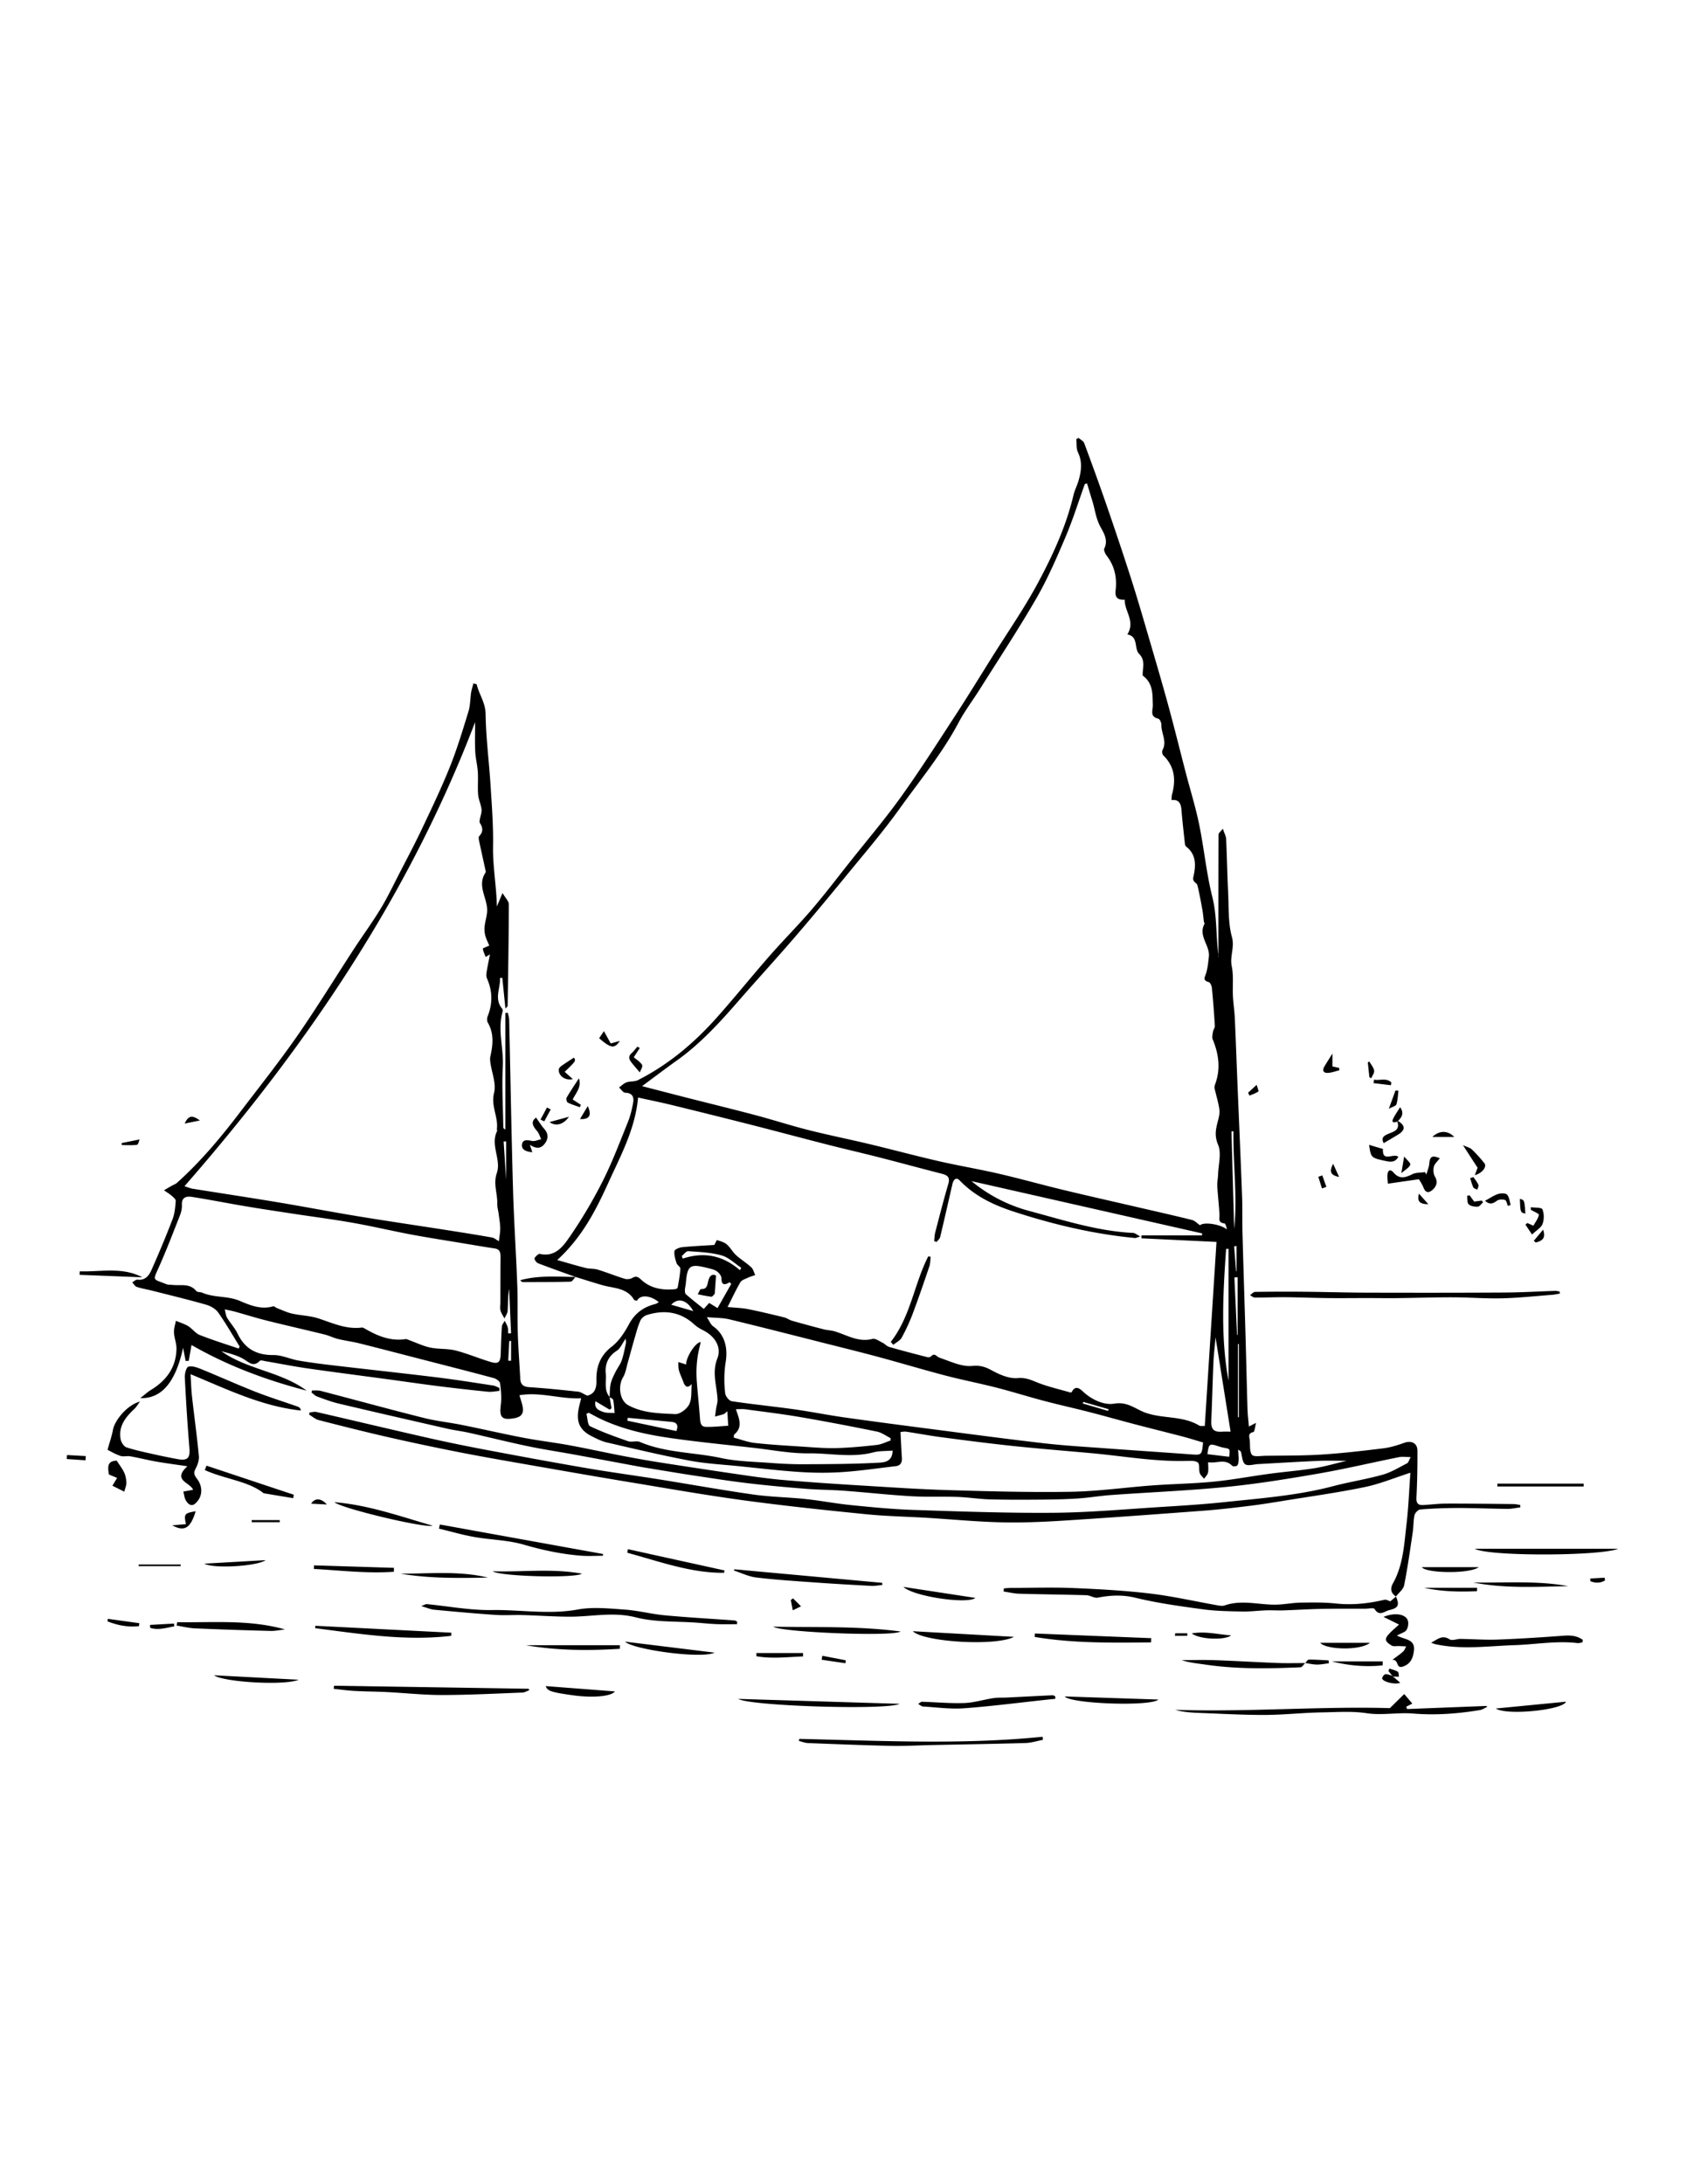 <?xml version="1.0"?>
<svg xmlns="http://www.w3.org/2000/svg" width="612" height="792" viewBox="0 0 612 792">
  <path d="M505.052 607.616c-.845-.203-1.725-.643-2.519-.52-.468.072-1.224 1.156-1.106 1.58.329 1.193 4.825 2.308 6.529 1.478l-2.574-2.215 2.13.031c-.127-.616-.051-1.555-.42-1.785-.896-.561-1.997-.792-3.016-1.156l-.399.857c.458.578.917 1.154 1.375 1.73zM507.162 406.477c1.388-1.396 2.307-2.851.759-4.992-.943 1.521-1.764 2.667-2.396 3.909-.936 1.836.14 1.718 1.4 1.309 1.088 3.261-1.642 3.681-3.532 4.54-1.585.719-2.392 1.47-1.416 3.265 1.852-1.099 3.58-2.094 5.277-3.14 2.635-1.622 2.596-3.236-.092-4.891zM473.496 603.039c-3.358-.005-6.721.093-10.074-.034-7.597-.289-15.186-.749-22.782-1.018-3.984-.141-7.977-.024-11.966-.024 2.851.955 5.744 1.207 8.612 1.628 11.467 1.686 22.987 1.48 34.511.972.584-.025 1.127-1.001 1.689-1.535 1.436.197 2.869.538 4.308.552 1.432.014 2.867-.3 4.301-.471l-.121-1.041c-2.392-.116-4.783-.301-7.174-.286-.438.002-.87.817-1.304 1.257zM506.409 578.9c1.03-1.357 2.685-2.592 2.983-4.095 1.266-6.387 2.162-12.849 3.122-19.294.302-2.028.195-4.132.647-6.116.188-.827 1.307-1.989 2.075-2.049a174.19 174.19 0 0113.479-.54c6.065.001 12.13.27 18.195.322 1.541.014 3.085-.357 4.628-.551a244.6 244.6 0 00-.043-.855c-.822-.118-1.645-.331-2.468-.34-8.2-.084-16.401-.185-24.601-.164-2.733.007-5.463.393-8.198.523-1.843.088-2.485-.702-2.384-2.708.29-5.663.378-11.341.358-17.013-.009-2.714-2.168-3.764-4.718-2.86-2.459.87-5.006 1.689-7.58 2.006-7.451.918-14.921 1.787-22.409 2.265-6.819.436-13.673.354-20.513.45-1.671.024-4.173.476-4.82-.382-.958-1.269-.573-3.533-.807-5.368-.157-1.234-.678-2.43 1.326-2.854.476-.101.588-1.914.976-3.333-1.175.602-1.782.911-2.598 1.328-.191-2.354-.443-4.362-.505-6.377-.265-8.775-.456-17.554-.709-26.33-.356-12.415-.77-24.829-1.104-37.244-.122-4.496.021-9-.147-13.493-.51-13.624-1.119-27.243-1.679-40.865-.325-7.91-.595-15.823-.96-23.732-.126-2.717-.555-5.42-.689-8.137-.178-3.576.293-7.264-.43-10.712-.754-3.599 1.113-6.829.069-10.627-1.41-5.132-1.107-10.756-1.375-16.177-.318-6.443-.424-12.896-.721-19.341-.046-1.006-.618-1.987-1.203-3.751-.909 1.181-1.564 1.635-1.565 2.091-.054 14.854-.044 29.708-.044 44.561.146-.389.009-.821-.048-1.263-.866-6.845-.425-13.75-2.146-20.607-2.166-8.628-2.992-17.582-4.781-26.317-1.287-6.289-3.216-12.446-4.836-18.667-2.112-8.11-4.119-16.249-6.326-24.333-2.203-8.07-4.567-16.098-6.919-24.127-2.113-7.217-4.2-14.445-6.49-21.607-2.825-8.837-5.782-17.633-8.806-26.405-2.669-7.746-5.471-15.447-8.325-23.126-.288-.775-1.345-1.266-2.044-1.889l-.827.45c.174 1.602-.059 3.399.6 4.769 1.671 3.478 1.211 6.855.213 10.286-.517 1.774-1.409 3.449-1.832 5.239-2.677 11.331-7.521 21.839-12.978 31.971-4.978 9.242-11.015 17.914-16.6 26.828-4.466 7.129-8.858 14.306-13.452 21.353-6.396 9.812-12.694 19.705-19.517 29.217-5.8 8.091-12.271 15.701-18.465 23.508-4.616 5.817-9.112 11.74-13.942 17.375-4.934 5.758-10.313 11.132-15.312 16.838-6.494 7.41-12.666 15.104-19.228 22.452-8.189 9.169-17.509 17.017-28.558 22.598-1.184.598-2.782.325-4.072.783-1.006.357-1.832 1.222-2.737 1.862.74.668 1.467 1.887 2.223 1.905 2.666.062 3.267 1.596 2.887 3.673-.438 2.387-1.015 4.799-1.925 7.04-2.93 7.22-5.672 14.553-9.184 21.488a174.26 174.26 0 01-12.112 20.351c-2.311 3.34-5.216 7.117-10.561 5.896-.553-.126-1.603.862-1.99 1.57-.166.304.639 1.561 1.232 1.791 4.518 1.75 9.092 3.354 13.648 5.002-6.692-.092-13.414-.639-20.025 1.165.292.438.607.686.921.685 5.774-.006 11.549.011 17.32-.15.606-.017 1.184-1.114 1.774-1.711 3.259 1.001 6.504 2.054 9.782 2.989 4.097 1.17 8.84.888 11.459 5.29.147.247.7.253 1.049.366 1.175-2.278 4.743-2.073 7.939.486-.458.257-.823.574-1.242.678-4.272 1.058-7.436 3.308-9.604 7.347-1.614 3.005-3.641 6.136-6.289 8.157-4.26 3.253-5.641 7.519-5.51 12.261.091 3.29-.984 4.902-3.326 5.483-1.407-.643-2.316-1.349-3.29-1.454-5.91-.639-11.828-1.244-17.758-1.636-2.217-.146-3.16-.993-3.265-3.146-.26-5.362-.71-10.718-.873-16.082-.18-5.957.016-11.926-.206-17.881-.435-11.627-1.217-23.242-1.548-34.871-.581-20.432-.924-40.87-1.395-61.304-.02-.832-.319-1.656-.488-2.483l-.896.108v42.213c-.545-.241-.734-.501-.738-.764-.107-7.39-.556-14.799-.18-22.166.337-6.599-1.957-13.155-.096-19.734.098-.345.056-.882-.155-1.139-3.001-3.646-.539-7.423-.777-11.128l.848-.062 1.126 11.163c.581-.648.808-.784.81-.921.182-12.292.401-24.584.424-36.876.002-1.149-1.238-2.301-2.282-4.114l-2.061 4.896c-.113-7.296-1.51-14.464-1.377-21.779.133-7.353-.436-14.727-.898-22.079-.544-8.667-1.681-17.314-1.806-25.981-.059-4.087-2.374-7.063-3.216-10.672-.034-.143-.505-.184-1.193-.412-.296 1.141-.663 2.194-.832 3.278-.361 2.31-.301 4.733-.978 6.937-2.064 6.722-4.094 13.483-6.705 20.003-3.048 7.609-6.603 15.023-10.112 22.44-2.584 5.461-5.426 10.803-8.197 16.175-2.228 4.321-4.319 8.731-6.838 12.88-3.033 4.996-6.501 9.725-9.699 14.624-6.884 10.546-13.454 21.309-20.647 31.638-6.637 9.533-13.883 18.645-20.93 27.889-6.868 9.012-14.148 17.668-22.611 25.255-.552.495-1.327.736-1.988 1.114-.916.523-1.821 1.064-2.731 1.598.896.62 1.847 1.176 2.669 1.882.645.554 1.634 1.33 1.591 1.946-.153 2.221-.34 4.546-1.126 6.597-2.375 6.203-4.949 12.334-7.635 18.409-.907 2.052-2.267 3.935-5.127 3.568-.577-.073-1.253.633-1.883.98.541.567.984 1.426 1.641 1.646 1.737.583 3.574.858 5.357 1.311 6.621 1.681 13.265 3.281 19.833 5.151 1.614.459 3.421 1.505 4.36 2.833 2.8 3.961 5.212 8.195 7.775 12.323l-.351.746c-4.718-1.615-9.491-3.091-14.123-4.924-1.577-.624-2.705-2.299-4.206-3.217-1.367-.837-2.961-1.299-4.456-1.927-.25 1.414-.757 2.841-.687 4.238.102 2.012.957 4.011.907 6-.17 6.767-3.752 11.507-9.397 14.915-1.123.678-2.097 1.604-3.724 2.871 7.884.282 12.89-6.067 15.515-18.248l.935 4.789 1.116-.07 1.013-5.719c13.336 7.658 27.282 12.764 41.773 16.551-9.324-6.926-21.553-7.606-30.974-14.317 2.725.747 5.535 1.406 7.945 2.771 2.059 1.166 3.594 3.194 6.048.734.345-.346 1.476.032 2.228.16 4.982.85 9.942 1.842 14.942 2.562 9.55 1.373 19.123 2.588 28.685 3.881 6.29.85 12.57 1.776 18.868 2.568a696.296 696.296 0 0018.048 2.031c1.356.135 2.758-.188 4.14-.299l.016-1.054c-.763-.308-1.501-.776-2.292-.897-6.755-1.027-13.504-2.117-20.284-2.947-12.305-1.507-24.633-2.822-36.945-4.268-4.458-.523-8.918-1.078-13.341-1.831-3.059-.521-6.061-2.023-9.08-2-6.134.049-10.395-2.22-13.072-7.778-.989-2.054-2.618-3.791-3.815-5.758-.445-.731-.489-1.707-.838-3.036 1.62.359 2.658.542 3.67.823 3.865 1.074 7.696 2.28 11.586 3.253 6.969 1.741 13.979 3.318 20.953 5.036 1.673.412 3.246 1.234 4.92 1.642 2.559.622 5.192.939 7.746 1.578 7.763 1.939 15.502 3.971 23.25 5.967 8.506 2.192 17.023 4.348 25.505 6.632.891.24 2.153 1.165 2.253 1.905.348 2.584.595 5.271.265 7.838-.576 4.473.369 5.597 4.832 4.812 2.733-.479 3.626-1.794 3.015-4.572-.246-1.12-.635-2.209-1.094-3.776 7.696-1.307 14.862 1.482 22.402 1.104-.373 1.52-.668 2.551-.876 3.6-1 5.053.333 7.963 4.82 10.228 1.725.87 3.511 1.763 5.373 2.193 9.961 2.299 19.913 4.681 29.955 6.576 5.93 1.119 12.017 1.419 18.039 2.033 7.386.754 14.765 1.634 22.169 2.11 5.14.33 10.337.354 15.474.006 6.388-.434 12.739-1.394 19.107-2.121 1.874-.215 2.386-1.373 2.274-3.087-.199-3.043-.328-6.09-.495-9.311.568-.037 1.351-.224 2.089-.113 4.233.635 8.443 1.441 12.686 1.998 8.617 1.131 17.238 2.256 25.88 3.168 9.41.992 18.845 1.748 28.27 2.592 11.557 1.035 23.025 3.118 34.691 2.849 1.446-.033 3.24-.187 4.237.562.745.561.314 2.53.701 3.782.246.796 1.029 1.425 1.571 2.129.493-.729 1.239-1.401 1.419-2.201.245-1.094.062-2.284.062-3.807 3.055.552 6.081-1.447 8.691 1.263.306.317 1.531.269 1.846-.066.43-.458.505-1.349.532-2.062.041-1.061-.093-2.127-.183-3.729.838.621.958.663.979.733.476 1.582.481 3.78 1.542 4.574 1.004.753 3.11.05 4.731-.038 7.299-.394 14.594-.847 21.895-1.171 3.2-.142 6.411-.023 10.228-.023-4.332 1.016-8.01 2.109-11.766 2.705-5.392.854-10.849 1.277-16.262 2.007-6.771.911-13.501 2.196-20.293 2.86-7.361.72-14.782.814-22.165 1.354-9.842.722-19.664 2.137-29.511 2.306-14.752.253-29.523-.162-44.277-.591-10.711-.312-21.411-1.053-32.109-1.698-8.818-.531-17.633-1.128-26.437-1.845-4.768-.388-9.524-.982-14.26-1.664a2859.978 2859.978 0 01-31.25-4.703 405.445 405.445 0 01-14.136-2.473c-6.521-1.252-13.006-2.694-19.537-3.894-5.558-1.02-11.184-1.675-16.733-2.737-7.369-1.411-14.682-3.113-22.039-4.592-4.685-.941-9.474-1.436-14.099-2.6-12.467-3.136-24.867-6.537-37.307-9.78-1.001-.262-2.105-.124-3.162-.171l-.199.761c.672.489 1.278 1.162 2.029 1.437 2.571.939 5.147 1.933 7.803 2.561 13.096 3.096 26.214 6.101 39.335 9.09 2.663.607 5.391.928 8.057 1.523 7.111 1.591 14.183 3.368 21.313 4.862 5.611 1.176 11.291 2.016 16.934 3.048 7.649 1.398 15.29 2.843 22.937 4.254 1.918.354 3.845.664 5.77.978 4.809.783 9.612 1.601 14.43 2.325 6.56.985 13.115 2.026 19.701 2.808 6.967.827 13.96 1.461 20.954 2.021 4.669.374 9.368.368 14.039.716 8.052.6 16.085 1.498 24.144 1.973 5.627.332 11.287.062 16.925.259 3.896.135 7.773.779 11.667.885 6.265.171 12.537.14 18.806.089 4.39-.035 8.786-.119 13.165-.41 4.088-.271 8.146-.969 12.234-1.262 13.894-.994 27.827-1.56 41.684-2.93 11.15-1.103 22.25-2.908 33.299-4.822 9.808-1.7 19.51-4.006 29.273-5.969 1.227-.246 2.545-.033 4.27-.033-.65 1.16-.83 2.017-1.32 2.268-2.906 1.485-5.764 3.261-8.864 4.131-5.9 1.657-12.002 2.585-17.933 4.148-12.932 3.408-26.205 4.39-39.417 5.785-7.674.81-15.387 1.288-23.091 1.768-12.956.806-25.914 1.996-38.88 2.106-16.913.144-33.837-.48-50.748-1.032-7.612-.249-15.218-1.001-22.804-1.756-5.515-.549-10.978-1.618-16.49-2.201-6.28-.665-12.634-.736-18.876-1.623-11.527-1.637-22.991-3.713-34.49-5.546-8.869-1.413-17.774-2.605-26.623-4.13-12.503-2.154-24.981-4.461-37.447-6.826a596.44 596.44 0 01-21.209-4.435c-12.932-2.941-25.831-6.027-38.756-8.999-.792-.183-1.692.102-2.542.168l-.127.777c1.139.675 2.198 1.657 3.429 1.974 8.403 2.16 16.819 4.288 25.278 6.216a870.098 870.098 0 0026.06 5.513c8.625 1.689 17.29 3.179 25.948 4.693 11.817 2.066 23.634 4.134 35.469 6.091 13.863 2.292 27.709 4.732 41.628 6.618 14.713 1.993 29.491 3.542 44.268 5.022 7.341.735 14.743.854 22.115 1.302 8.84.538 17.672 1.395 26.52 1.618 7.486.189 15.004-.107 22.483-.578 17.229-1.084 34.445-2.359 51.659-3.654 5.45-.41 10.887-1.058 16.314-1.723 4.116-.505 8.215-1.17 12.31-1.836 9.802-1.594 19.654-2.953 29.373-4.958 5.548-1.145 10.874-3.369 16.646-5.219-.45 6.226-.677 12.437-1.399 18.59-.861 7.335-1.178 14.84-4.936 21.538-1.048 1.867-.787 3.537 1.121 4.765l-2.053 1.733c-.628-.178-1.471-.721-2.15-.562-5.805 1.355-11.606 1.989-17.599 1.351-4.23-.45-8.532-.386-12.798-.314-2.984.05-5.96.683-8.943.729-6.192.099-12.406-1.874-18.592.272-.778.271-1.763.124-2.617-.026-8.147-1.434-16.242-3.296-24.442-4.271-9.257-1.099-18.599-1.608-27.921-1.997-7.463-.311-14.95-.062-22.426-.045-.901.002-1.802.103-2.702.157l-.122 1.141c1.906.28 3.808.753 5.72.808 8.098.233 16.198.298 24.295.538 1.403.042 2.885 1.127 4.167.881 4.59-.882 8.934-1.104 13.666.044 8.021 1.947 16.261 3.07 24.457 4.187 4.701.641 9.495.698 14.252.802 2.91.063 5.828-.332 8.745-.431 2.021-.068 4.051.087 6.072.021 4.586-.147 9.167-.449 13.753-.541 5.361-.107 10.726-.062 16.088-.074 1.171-.003 3.062-.406 3.391.129 1.727 2.815 3.561.789 5.303.385 3.319-.774 3.795-1.822 2.433-4.937z" fill="none"/>
  <path d="M67.994 531.678c-5.683 5.119 1.046 5.836 2.046 8.532l-3.534.64c.301 1.174.383 2.177.811 3.002.724 1.398 2.024 2.636 3.485 1.362 2.721-2.371 2.921-6.026.666-8.997-.914-1.205-1.36-2.061-.55-3.588.742-1.398 1.372-3.155 1.228-4.676-.68-7.174-1.684-14.315-2.483-21.479-.303-2.713-.366-5.452-.539-8.188 13.263 5.48 25.784 11.639 40.011 13.181-.127-.876-.589-1.226-1.11-1.408-5.146-1.812-10.367-3.433-15.441-5.427-6.602-2.595-13.071-5.525-19.644-8.2-1.456-.593-3.243-1.236-4.604-.86-.75.207-1.361 2.505-1.295 3.823.429 8.577.962 17.152 1.672 25.71.295 3.553-.635 4.65-4.28 3.977a208.68 208.68 0 01-8.032-1.625c-3.521-.796-7.075-1.514-10.499-2.626-.949-.309-1.925-1.811-2.13-2.906-.875-4.688 1.699-7.972 4.883-10.959.838-.786 1.434-1.831 2.141-2.758-4.62 1.229-9.179 6.715-9.836 10.33-.393 2.165-1.143 4.267-1.949 7.181 1.021.499 2.759 1.546 4.634 2.188 1.107.378 2.462-.047 3.656.167 3.167.566 6.293 1.36 9.461 1.918 3.418.602 6.866 1.039 11.232 1.686zM504.218 619.375c-25.455-.716-51.649 1.477-77.897.613 2.955.83 5.939 1.025 8.927 1.133 7.895.283 15.791.751 23.686.721 6.877-.027 13.749-.818 20.629-.923 5.412-.083 10.782-.521 16.28.303 5.501.826 11.274-.35 16.864.116 8.139.676 16.131.055 24.121-1.253.941-.153 1.807-.772 2.708-1.177l-.283-.323-28.811 1.123-.295-.847 2.209-1.133-2.939-3.465c-1.641 1.612-3.126 3.073-5.199 5.112zM267.384 588.938l.031-.945c-.322-.142-.636-.386-.966-.41-8.419-.616-16.853-1.075-25.255-1.858-4.899-.457-9.729-1.741-14.629-2.084-5.651-.396-11.503-1.021-16.991-.021-10.46 1.905-20.811.025-31.197.192-7.838.126-15.702-1.396-23.557-2.151-.371-.035-.772.257-2.035.711 2.144.618 3.402 1.196 4.703 1.319 7.372.697 14.749 1.37 22.135 1.874 3.361.229 6.752-.02 10.125.072 5.736.157 11.469.589 17.203.582 7.887-.01 15.599-1.833 23.709.245 7.071 1.811 14.719 1.373 22.111 1.929 2.436.184 4.869.435 7.308.526 2.433.09 4.87.019 7.305.019zM565.877 469.066a159.04 159.04 0 01-.062-.716c-.519-.095-1.041-.285-1.557-.269-6.109.19-12.218.562-18.328.597-16.716.095-33.432.088-50.147.045-7.535-.02-15.069-.258-22.604-.328a707.374 707.374 0 00-17.841.053c-.629.01-1.245.769-1.868 1.18.585.307 1.169.873 1.756.877 3.632.021 7.265-.161 10.896-.13 5.172.044 10.343.261 15.515.318 4.837.054 9.675-.011 14.513-.01 3.553 0 7.104.065 10.656.024 6.796-.079 13.592-.307 20.388-.292 5.91.013 11.826.505 17.729.359 6.037-.147 12.062-.802 18.091-1.263.96-.072 1.909-.292 2.863-.445zM289.949 630.531l-.118.756c1.098.262 2.189.712 3.295.755 10.021.392 20.043.798 30.067 1.016 4.882.106 9.772-.185 14.659-.286 11.404-.237 22.81-.414 34.211-.75 2.108-.062 4.197-.755 6.296-1.155l-.118-1.106c-29.419 2.962-58.856 1.428-88.292.77zM574.098 595.521l.101-.896c-2.067-1.513-4.396-1.707-7.007-1.511-7.971.597-15.952 1.109-23.938 1.407-4.442.166-8.902-.188-13.355-.246-1.367-.018-3.111.75-4.033.153-2.679-1.733-4.312-.003-6.685 1.212.757.282 1.079.447 1.421.522 9.611 2.118 19.254.683 28.903.37 7.585-.245 15.136-1.654 22.76-.742.59.071 1.22-.172 1.833-.269zM121.185 611.256l-.123 1.121c2.504.26 5.003.619 7.514.756 3.903.214 7.817.219 11.721.416 6.722.34 13.44 1.08 20.159 1.07 9.694-.013 19.388-.525 29.079-.891.837-.031 1.655-.555 2.482-.85a64.14 64.14 0 00-.26-.525l-70.572-1.097zM159.569 552.793l-.343 1.488c4.259 1.027 8.48 2.266 12.786 3.027 5.944 1.053 12.139 1.098 17.884 2.76 6.883 1.992 13.77 3.479 20.872 4.03 2.63.204 5.289.032 7.935.032l.066-.642c-19.734-3.564-39.467-7.13-59.2-10.695zM501.912 586.292l5.617 2.778c-1.061.971-2.175 1.907-3.191 2.94-2.17 2.205-2.14 3.036.471 4.646.729.449 1.91.162 2.883.212.815.042 1.631.08 2.446.12-.362.629-.604 1.388-1.113 1.857-.987.914-2.123 1.665-3.913 3.027 2.484-.145 1.172 3.279 3.796 2.439 2.758-.883 3.701-3.044 4.032-5.747.524-4.296-3.324-3.952-6.181-5.512 1.519-.835 2.943-1.168 3.503-2.05.593-.932.812-2.574.396-3.575-.894-2.156-4.69-2.81-8.746-1.135zM535.012 561.586c4.814 2.814 45.64 2.692 52.03 0h-52.03zM266.373 569.03l-.06.476c2.667.862 5.28 2.171 8.011 2.498 6.945.832 13.938 1.278 20.92 1.777 6.919.494 13.846.896 20.772 1.264 1.346.071 2.71-.205 4.065-.321l-.041-.78-53.667-4.914zM163.673 593.161l.06-1.138-49.336-2.51-.046.875c16.377 2.083 32.724 4.746 49.322 2.773zM267.795 616.029c4.3 2.602 54.059 4.156 58.567 1.786l-58.567-1.786zM326.693 591.586c-15.721-2.054-30.963-1.436-46.166-1.757 2.481 2.026 43.556 3.727 46.166 1.757zM382.838 615.997l.006-.876c-.33-.143-.668-.421-.991-.406-5.533.254-11.063.549-16.595.822-1.61.079-3.246-.033-4.831.206-3.545.538-7.051 1.652-10.6 1.782-5.109.187-10.241-.308-15.366-.462-.355-.011-.724.395-1.407.795.841.448 1.31.9 1.804.93 4.944.289 9.929 1.001 14.833.644 10.096-.736 20.15-2.057 30.223-3.135.974-.105 1.949-.199 2.924-.3zM417.551 595.545l.074-1.535-42.204-1.694-.062 1.244c13.978 2.348 28.088 2.118 42.192 1.985zM64.302 588.209l-.217 1.231c2.214.35 4.419.914 6.644 1.011 9.153.399 18.312.695 27.471.932 1.716.044 3.444-.356 5.167-.552-12.981-3.651-26.054-2.411-39.065-2.622zM331.139 591.483c3.991 3.957 30.212 5.525 36.696 2.047l-36.696-2.047zM503.478 429.215l11.271-1.627c.36.645 1.18 1.793 1.673 3.068.815 2.104 2.11 1.873 3.355.703 1.359-1.277 1.911-2.775.779-4.723-.564-.972-.671-2.483-.386-3.597.271-1.063 1.322-1.928 2.155-3.048-2.062-.839-3.591-1.238-3.798 1.786-.095 1.388-.703 2.739-1.079 4.107l-.499-.876c-1.543.229-3.26.107-4.592.765-2.513 1.239-4.659 1.915-6.812-.591-1.188-1.383-2.083-.896-2.212.841-.069.934.077 1.884.145 3.192z" fill="none"/>
  <path d="M95.634 541.461c4.572.762 7.648 1.274 10.725 1.788l.217-1.25-31.666-10.543-.626 1.589c7.36 3.332 15.93 4.017 21.35 8.416zM227.788 561.743l-.224 1.3c11.564 3.095 22.893 7.367 35.097 7.267l.169-.86-35.042-7.707zM386.244 615.137c2.069 2.686 31.384 3.722 33.978 1.127l-33.978-1.127zM156.955 553.229c-11.765-3.392-23.344-7.547-35.651-8.527 2.647 2.288 32.779 9.45 35.651 8.527zM534.477 573.809c11.365 2.247 22.896 1.557 34.412 1.338-11.38-2.103-22.899-1.12-34.412-1.338zM145.289 570.612c10.509 1.793 21.111 1.615 31.715 1.431-10.473-2.535-21.115-1.378-31.715-1.431zM211.125 570.625c-10.94-1.984-21.401-.537-32.383-.879 2.457 1.877 29.736 2.604 32.383.879zM224.861 597.855l.012-1.288h-34.05c11.303 1.951 22.659 2.015 34.038 1.288zM197.973 611.386c.628 1.757 1.821 2.212 9.902 3.338 7.237 1.008 13.934.39 15.192-1.411l-25.094-1.927zM226.76 595.272c2.696 2.802 27.489 6.351 32.478 3.984l-32.478-3.984zM113.921 567.605l-.051 1.302c9.665.526 19.314 1.709 29.007 1.019l.039-1.418-28.995-.903zM77.646 607.461c3.33 2.484 25.613 3.83 30.681 1.621l-30.681-1.621zM353.851 579.412l-26.118-3.994c3.662 3.488 23.244 6.355 26.118 3.994zM42.482 535.895l-1.703 2.839 4.313 2.155c.37-1.497.801-2.398.76-3.278-.057-1.214-.276-2.501-.778-3.595-.655-1.428-1.655-2.697-2.731-4.387-2.76.144-3.545 1.279-2.815 5.042l2.954 1.224zM574.507 539.005l-.002-1.036h-31.296l.002 1.036h31.296zM193.102 417.822l-.874-2.725c2.229 1.479 3.995 1.502 5.436-.457 1.311-1.782 1.335-3.499-.194-5.262-1.109-1.279-2.003-2.745-3-4.136-1.694 1.287-1.62 2.618.358 4.873.708.808 1.015 1.967 1.505 2.966-1.138.236-2.361.854-3.395.622-1.613-.36-3.291-.576-3.567 1.207-.301 1.943 1.402 2.669 3.731 2.912zM51.628 463.151c-7.358-3.861-15.073-1.905-22.682-2.159l-.067 1.263 22.749.896zM542.645 619.512c3.861 2.615 24.325.566 25.47-2.471-8.445.818-17.043 1.653-25.47 2.471zM496.984 595.699H478.94c2.223 2.529 14.503 2.863 18.044 0zM515.807 568.269c1.503 2.217 17.339 2.489 20.625 0h-20.625zM501.574 603.873l.055-1.445h-18.46c6.081 1.548 12.217 2.077 18.405 1.445zM74.131 566.988c3.475 1.933 19.266.908 22.225-1.271-7.692.441-14.959.856-22.225 1.271zM555.344 437.738l-.001.938c1.036.622 3.018 1.44 2.937 1.83-.29 1.392-1.279 2.639-2.006 3.943l-2.205-.984-.672.598 2.378 3.582c1.591-1.522 3.3-2.456 3.818-3.837.599-1.593.592-3.766-.05-5.313-.294-.711-2.732-.532-4.199-.757zM274.381 599.406l.012 1.147c5.65 1.006 11.291.274 16.934.081l.001-1.229-16.947.001zM507.274 419.469c-1.724-1.496-5.896 2.188-5.572-2.845l-5.033-1.495c.679 4.686.677 4.693 5.917 5.835 1.804.392 3.578.611 4.688-1.495zM516.591 575.732c6.375 1.387 12.788 1.541 19.212 1.236l.041-1.236h-19.253zM535.033 426.123c2.695-.711 4.453-3.084 3.478-4.312a49.636 49.636 0 00-4.551-5.018c-.684-.653-1.777-.875-3.242-1.549l5.309 8.181-.994 2.698zM208.202 383.496c-1.519 1-3.046 1.963-4.518 3.004-.417.295-.913.797-.958 1.246-.231 2.311 2.315 4.203 5.075 3.537l-2.945-2.623c4.11-3.975 4.11-3.975 3.346-5.164zM432.355 592.271c2.613 2.179 11.896 2.608 14.271.722-4.822-.334-9.261-1.565-14.271-.722zM210.014 391.011c-1.653 2.557-3.138 4.733-4.456 7.006-.235.405.031 1.583.39 1.765 1.4.708 2.93 1.159 4.411 1.706l.365-.88-2.962-1.92c1.173-2.439 3.287-4.458 2.252-7.677zM70.994 547.981c-4.125.727-4.307.974-3.535 4.69l-4.975.404c4.438 2.469 6.645 1.029 8.51-5.094zM538.734 435.409c1.779 1.572 2.924.999 4.324-.021.703-.511 2.04-.555 2.914-.271.522.17.706 1.383 1.043 2.128l1.008-.294c-.389-1.282-.456-2.863-1.276-3.745-.566-.608-2.272-.574-3.288-.253-1.522.482-2.887 1.467-4.725 2.456zM232.102 380.01l-.879-.483c-.687.784-1.301 1.649-2.075 2.336-1.571 1.394-.73 2.577.216 3.761.788.986 1.631 1.928 2.745 3.236.285-.843 1.152-2.111.819-2.707-.628-1.125-1.949-1.861-3.014-2.788l2.188-3.355zM50.326 567.303l-.033.58h15.236l.038-.58H50.326zM485.88 388.09l-.071-.867-2.442-.529v-4.664c-1.308 2.097-2.13 3.353-2.888 4.646-.928 1.584-.351 2.488 1.397 2.348 1.351-.108 2.671-.608 4.004-.934zM39.117 587.005l-.126.908c3.687 1.441 7.47 2.19 11.421 1.726l.146-1.057-11.441-1.577zM217.358 376.468c4.199 3.67 5.613 3.881 7.494.974l-3.294.919-2.471-4.468c-.715 1.063-1.23 1.831-1.729 2.575zM533.131 433.425l-.903.188c.156 1.055-.051 2.492.559 3.067.742.702 2.185.938 3.294.872.678-.04 1.299-1.028 1.945-1.59-.159-.211-.318-.422-.479-.633l-2.757.371-1.659-2.275zM63.252 589.711l-.149-1c-2.894.164-5.787.328-8.681.49l.057 1.054c2.983.963 5.866-.034 8.773-.544zM519.626 412.278h7.949c-2.304-2.412-5.441-2.464-7.949 0zM507.324 395.467l-1.089-.03-2.405 6.622c1.318-.739 2.564-1.018 2.755-1.627.494-1.577.524-3.3.739-4.965zM24.321 527.604l-.12 1.44 6.823.472.096-1.537-6.799-.375zM91.316 551.19l.016.774h10.137l.006-.774H91.316zM298.303 600.389l-.222 1.438 8.606 1.27.144-1.062-8.528-1.646zM213.22 401.081l-2.81 4.689c3.386.212 4.376-1.323 2.81-4.689zM118.597 545.536c-2.238-2.43-4.367-2.388-5.728-.302l5.728.302zM504.587 393.51l.149-1.009c-1.859-1.792-4.198-.585-6.275-1.015l-.18 1.269c2.102.251 4.204.502 6.306.755zM508.367 425.407c1.416-1.254 2.827-1.982 3.243-3.085.218-.577-1.308-1.814-2.212-2.963l-1.031 6.048zM50.658 413.164l-6.516 1.315.043.732c1.843 0 3.706.144 5.515-.104.442-.058.708-1.401.958-1.943zM206.412 404.938c-2.751.75-4.9 1.336-7.052 1.927 2.144 1.606 4.954 1.039 7.052-1.927zM556.427 449.921l.693.62c2.774-.681 3.627-1.893 2.683-4.664-1.259 1.508-2.318 2.775-3.376 4.044zM553.374 440.062c-.36-4.926-.36-4.926-2.001-5.342.176 4.923.176 4.923 2.001 5.342zM479.581 430.942l1.594-.584-1.478-4.144-1.451.497 1.335 4.231zM496.768 390.555l.665.464c.39-.945 1.215-1.965 1.065-2.814-.206-1.176-1.146-2.223-1.772-3.326l-.513.393.555 5.283zM290.588 582.452l-2.932-2.9c-.255.216-.509.432-.765.647l.701 3.698 2.996-1.445zM534.523 426.815l-1.189.404c.363 1.107.63 2.264 1.138 3.301.208.423.939.589 1.433.871.165-.588.625-1.305.438-1.74-.443-1.016-1.195-1.899-1.82-2.836zM196.079 405.969l1.373.64 2.331-4.315-1.355-.711c-.783 1.461-1.567 2.923-2.349 4.386zM67.005 407.408l5.494-1.123c-2.638-1.93-4.108-1.971-5.494 1.123zM514.765 432.834c-.952 3.259.946 3.797 3.4 3.815l-3.4-3.815zM452.777 396.219l.506 1.066c1.09-.472 2.249-.842 3.212-1.5.202-.139-.315-1.332-.604-2.426l-3.114 2.86zM576.912 572.377l.003.948c1.878.793 3.657.736 5.329-.243l-.096-1.005c-1.746.1-3.491.199-5.236.3zM426.348 592.236l-.104.907h4.47l.01-.907h-4.376zM483.629 422.005c-1.495 2.893-.939 4.14 2.166 4.769-.775-1.709-1.386-3.051-2.166-4.769z" fill="none"/>
  <path d="M208.79 463.039c-4.557-1.648-9.131-3.252-13.648-5.002-.593-.23-1.398-1.487-1.232-1.791.387-.708 1.438-1.696 1.99-1.57 5.345 1.222 8.25-2.556 10.561-5.896a174.094 174.094 0 0012.112-20.351c3.512-6.936 6.254-14.269 9.184-21.488.91-2.241 1.488-4.653 1.925-7.04.38-2.077-.221-3.611-2.887-3.673-.755-.018-1.483-1.237-2.223-1.905.905-.64 1.731-1.505 2.737-1.862 1.29-.458 2.888-.185 4.072-.783 11.048-5.581 20.368-13.428 28.558-22.598 6.562-7.348 12.734-15.042 19.228-22.452 4.999-5.706 10.377-11.08 15.312-16.838 4.83-5.635 9.326-11.558 13.942-17.375 6.194-7.807 12.665-15.417 18.465-23.508 6.822-9.513 13.12-19.406 19.517-29.217 4.594-7.046 8.986-14.224 13.452-21.353 5.585-8.914 11.622-17.586 16.6-26.828 5.457-10.132 10.301-20.64 12.978-31.971.423-1.791 1.315-3.465 1.832-5.239.998-3.43 1.458-6.808-.213-10.286-.658-1.37-.426-3.167-.6-4.769l.827-.45c.699.623 1.756 1.113 2.044 1.889 2.854 7.68 5.656 15.381 8.325 23.126 3.023 8.771 5.98 17.567 8.806 26.405 2.29 7.162 4.377 14.39 6.49 21.607 2.352 8.03 4.716 16.057 6.919 24.127 2.207 8.083 4.214 16.222 6.326 24.333 1.62 6.221 3.549 12.378 4.836 18.667 1.789 8.735 2.615 17.689 4.781 26.317 1.721 6.857 1.279 13.762 2.146 20.607.057.442.194.874.048 1.263 0-14.854-.01-29.708.044-44.561.001-.457.656-.91 1.565-2.091.585 1.764 1.157 2.746 1.203 3.751.297 6.445.402 12.898.721 19.341.268 5.421-.035 11.045 1.375 16.177 1.044 3.798-.823 7.028-.069 10.627.723 3.448.252 7.136.43 10.712.135 2.717.563 5.42.689 8.137.365 7.909.635 15.822.96 23.732.56 13.622 1.169 27.241 1.679 40.865.168 4.493.025 8.997.147 13.493.335 12.415.748 24.829 1.104 37.244.253 8.776.444 17.555.709 26.33.062 2.015.313 4.023.505 6.377l2.598-1.328c-.388 1.419-.5 3.232-.976 3.333-2.004.425-1.483 1.62-1.326 2.854.233 1.835-.151 4.1.807 5.368.647.857 3.149.406 4.82.382 6.84-.096 13.693-.015 20.513-.45 7.488-.478 14.958-1.347 22.409-2.265 2.574-.316 5.121-1.136 7.58-2.006 2.55-.903 4.709.146 4.718 2.86.02 5.672-.068 11.35-.358 17.013-.102 2.006.541 2.796 2.384 2.708 2.735-.131 5.465-.517 8.198-.523 8.199-.021 16.4.08 24.601.164.823.009 1.646.222 2.468.34l.043.855c-1.543.193-3.087.564-4.628.551-6.065-.053-12.13-.321-18.195-.322a174.23 174.23 0 00-13.479.54c-.769.06-1.887 1.222-2.075 2.049-.452 1.984-.346 4.088-.647 6.116-.96 6.445-1.856 12.907-3.122 19.294-.299 1.503-1.953 2.737-2.983 4.095l.026.017c-1.908-1.228-2.169-2.897-1.121-4.765 3.758-6.698 4.074-14.203 4.936-21.538.723-6.153.949-12.364 1.399-18.59-5.772 1.85-11.099 4.074-16.646 5.219-9.719 2.005-19.571 3.364-29.373 4.958-4.095.666-8.193 1.331-12.31 1.836-5.428.665-10.864 1.312-16.314 1.723-17.214 1.295-34.431 2.57-51.659 3.654-7.479.471-14.997.768-22.483.578-8.848-.224-17.68-1.08-26.52-1.618-7.372-.448-14.774-.566-22.115-1.302-14.776-1.48-29.554-3.029-44.268-5.022-13.919-1.886-27.765-4.326-41.628-6.618-11.835-1.957-23.652-4.024-35.469-6.091-8.658-1.515-17.323-3.004-25.948-4.693a870.761 870.761 0 01-26.06-5.513c-8.459-1.928-16.875-4.056-25.278-6.216-1.231-.316-2.29-1.299-3.429-1.974l.127-.777c.85-.066 1.75-.351 2.542-.168 12.925 2.972 25.824 6.058 38.756 8.999a596.44 596.44 0 0021.209 4.435c12.466 2.365 24.944 4.672 37.447 6.826 8.849 1.524 17.754 2.717 26.623 4.13 11.499 1.833 22.963 3.909 34.49 5.546 6.243.887 12.597.958 18.876 1.623 5.512.583 10.975 1.652 16.49 2.201 7.586.755 15.191 1.507 22.804 1.756 16.911.552 33.835 1.176 50.748 1.032 12.966-.11 25.924-1.301 38.88-2.106 7.704-.479 15.417-.958 23.091-1.768 13.212-1.396 26.485-2.377 39.417-5.785 5.931-1.563 12.032-2.491 17.933-4.148 3.101-.87 5.958-2.646 8.864-4.131.49-.251.67-1.107 1.32-2.268-1.725 0-3.043-.213-4.27.033-9.764 1.963-19.466 4.269-29.273 5.969-11.049 1.914-22.148 3.72-33.299 4.822-13.856 1.37-27.79 1.936-41.684 2.93-4.088.293-8.146.99-12.234 1.262-4.379.291-8.775.375-13.165.41-6.269.051-12.541.082-18.806-.089-3.894-.105-7.771-.75-11.667-.885-5.638-.196-11.298.073-16.925-.259-8.059-.475-16.092-1.373-24.144-1.973-4.671-.348-9.37-.342-14.039-.716-6.994-.56-13.987-1.193-20.954-2.021-6.585-.781-13.141-1.822-19.701-2.808-4.818-.725-9.621-1.542-14.43-2.325-1.925-.313-3.852-.624-5.77-.978-7.646-1.411-15.287-2.855-22.937-4.254-5.643-1.032-11.323-1.872-16.934-3.048-7.131-1.494-14.202-3.271-21.313-4.862-2.666-.596-5.394-.916-8.057-1.523-13.121-2.989-26.239-5.994-39.335-9.09-2.656-.628-5.232-1.621-7.803-2.561-.751-.274-1.357-.947-2.029-1.437l.199-.761c1.056.047 2.161-.091 3.162.171 12.44 3.243 24.84 6.645 37.307 9.78 4.625 1.164 9.414 1.658 14.099 2.6 7.357 1.479 14.67 3.181 22.039 4.592 5.549 1.062 11.175 1.718 16.733 2.737 6.53 1.199 13.016 2.642 19.537 3.894 4.697.901 9.41 1.737 14.136 2.473 10.409 1.618 20.824 3.2 31.25 4.703 4.736.682 9.493 1.276 14.26 1.664 8.804.717 17.619 1.313 26.437 1.845 10.698.646 21.398 1.387 32.109 1.698 14.754.429 29.525.844 44.277.591 9.847-.169 19.669-1.584 29.511-2.306 7.383-.54 14.804-.635 22.165-1.354 6.792-.664 13.522-1.949 20.293-2.86 5.413-.729 10.87-1.153 16.262-2.007 3.756-.596 7.434-1.689 11.766-2.705-3.816 0-7.027-.118-10.228.023-7.301.324-14.596.777-21.895 1.171-1.621.088-3.728.791-4.731.038-1.061-.794-1.066-2.992-1.542-4.574-.021-.07-.142-.112-.979-.733.09 1.603.224 2.669.183 3.729-.027.713-.103 1.604-.532 2.062-.314.335-1.54.384-1.846.066-2.61-2.71-5.637-.711-8.691-1.263 0 1.522.184 2.713-.062 3.807-.18.8-.926 1.473-1.419 2.201-.542-.704-1.325-1.333-1.571-2.129-.387-1.252.044-3.222-.701-3.782-.997-.748-2.791-.595-4.237-.562-11.666.27-23.135-1.813-34.691-2.849-9.425-.844-18.859-1.6-28.27-2.592-8.642-.912-17.263-2.037-25.88-3.168-4.242-.557-8.452-1.363-12.686-1.998-.738-.11-1.521.076-2.089.113.167 3.221.296 6.268.495 9.311.111 1.714-.4 2.872-2.274 3.087-6.368.728-12.72 1.688-19.107 2.121-5.137.348-10.334.324-15.474-.006-7.404-.477-14.784-1.356-22.169-2.11-6.022-.614-12.109-.914-18.039-2.033-10.042-1.896-19.994-4.277-29.955-6.576-1.862-.431-3.648-1.323-5.373-2.193-4.487-2.265-5.82-5.175-4.82-10.228.208-1.049.503-2.08.876-3.6-7.54.379-14.706-2.41-22.402-1.104.459 1.567.848 2.656 1.094 3.776.611 2.778-.282 4.094-3.015 4.572-4.463.784-5.408-.34-4.832-4.812.33-2.567.083-5.254-.265-7.838-.1-.74-1.362-1.665-2.253-1.905-8.481-2.284-16.999-4.439-25.505-6.632-7.749-1.996-15.488-4.027-23.25-5.967-2.554-.639-5.187-.956-7.746-1.578-1.674-.407-3.247-1.229-4.92-1.642-6.975-1.718-13.984-3.295-20.953-5.036-3.89-.973-7.721-2.179-11.586-3.253-1.012-.281-2.05-.464-3.67-.823.349 1.329.393 2.305.838 3.036 1.197 1.967 2.826 3.704 3.815 5.758 2.677 5.559 6.938 7.827 13.072 7.778 3.019-.023 6.021 1.479 9.08 2 4.423.753 8.883 1.308 13.341 1.831 12.312 1.445 24.64 2.761 36.945 4.268 6.78.83 13.529 1.92 20.284 2.947.791.121 1.53.59 2.292.897l-.016 1.054c-1.381.111-2.784.434-4.14.299a700.206 700.206 0 01-18.048-2.031c-6.297-.792-12.578-1.719-18.868-2.568-9.562-1.293-19.134-2.508-28.685-3.881-5-.72-9.96-1.712-14.942-2.562-.752-.128-1.883-.506-2.228-.16-2.454 2.46-3.989.432-6.048-.734-2.41-1.365-5.221-2.024-7.945-2.771 9.421 6.711 21.65 7.392 30.974 14.317-14.492-3.787-28.437-8.893-41.773-16.551l-1.013 5.719-1.116.07-.935-4.789c-2.625 12.181-7.63 18.53-15.515 18.248 1.627-1.267 2.601-2.193 3.724-2.871 5.645-3.408 9.227-8.148 9.397-14.915.05-1.989-.805-3.988-.907-6-.07-1.397.438-2.824.687-4.238 1.494.628 3.089 1.09 4.456 1.927 1.501.918 2.629 2.593 4.206 3.217 4.631 1.833 9.404 3.309 14.123 4.924l.351-.746c-2.563-4.128-4.976-8.362-7.775-12.323-.939-1.328-2.746-2.374-4.36-2.833-6.567-1.87-13.211-3.471-19.833-5.151-1.783-.452-3.621-.728-5.357-1.311-.657-.22-1.1-1.078-1.641-1.646.63-.348 1.306-1.054 1.883-.98 2.86.366 4.22-1.517 5.127-3.568 2.686-6.075 5.26-12.206 7.635-18.409.786-2.051.973-4.376 1.126-6.597.042-.616-.947-1.393-1.591-1.946-.822-.706-1.773-1.262-2.669-1.882.91-.533 1.816-1.074 2.731-1.598.661-.378 1.437-.619 1.988-1.114 8.463-7.587 15.743-16.243 22.611-25.255 7.046-9.245 14.292-18.356 20.93-27.889 7.193-10.33 13.763-21.092 20.647-31.638 3.198-4.898 6.666-9.628 9.699-14.624 2.519-4.148 4.61-8.559 6.838-12.88 2.771-5.372 5.612-10.713 8.197-16.175 3.509-7.417 7.064-14.831 10.112-22.44 2.611-6.52 4.641-13.281 6.705-20.003.677-2.204.617-4.627.978-6.937.169-1.083.536-2.137.832-3.278.688.228 1.16.269 1.193.412.843 3.609 3.158 6.584 3.216 10.672.125 8.667 1.261 17.315 1.806 25.981.462 7.352 1.031 14.726.898 22.079-.132 7.315 1.264 14.483 1.377 21.779l2.061-4.896c1.044 1.812 2.285 2.964 2.282 4.114-.023 12.292-.242 24.584-.424 36.876-.002.138-.229.273-.81.921l-1.126-11.163-.848.062c.238 3.705-2.225 7.482.777 11.128.21.256.252.793.155 1.139-1.861 6.579.433 13.135.096 19.734-.375 7.367.073 14.776.18 22.166.004.263.193.522.738.764v-42.213l.896-.108c.169.827.469 1.651.488 2.483.47 20.434.814 40.872 1.395 61.304.331 11.629 1.113 23.244 1.548 34.871.222 5.955.026 11.924.206 17.881.163 5.364.612 10.72.873 16.082.104 2.153 1.047 3 3.265 3.146 5.93.392 11.848.997 17.758 1.636.974.105 1.882.812 3.29 1.454 2.342-.581 3.417-2.193 3.326-5.483-.13-4.742 1.25-9.008 5.51-12.261 2.647-2.021 4.675-5.152 6.289-8.157 2.168-4.039 5.332-6.289 9.604-7.347.419-.104.784-.421 1.242-.678-3.196-2.56-6.764-2.765-7.939-.486-.349-.113-.902-.119-1.049-.366-2.619-4.402-7.362-4.12-11.459-5.29-3.278-.936-6.522-1.988-9.782-2.989l.007.014zm12.357 43.514l.7 4.095-.691.497-5.123-3.045c-.579 2.728 1.334 3.345 2.849 3.886 1.246.443 2.711.274 4.079.377-.148-1.582-.208-3.181-.501-4.735-.08-.422-.868-.709-1.331-1.058.128-1.642.077-3.324.438-4.913.326-1.437 1.04-2.802 1.698-4.143.701-1.428 1.745-2.717 2.264-4.197.701-1.998 1.066-4.117 1.523-6.195.097-.441-.033-.933-.075-1.723-1.237 1.74-1.934 3.57-3.258 4.415-3.14 2.004-4.3 4.953-3.969 8.212.287 2.831-.748 5.982 1.397 8.527zm173.189-331.285l-.79.257c-2.32 6.436-4.361 12.99-7.034 19.275-3.207 7.541-6.482 15.122-10.571 22.199-6.484 11.223-13.654 22.051-20.562 33.029-2.497 3.968-5.379 7.725-7.562 11.854-5.956 11.268-14.077 21.039-21.438 31.313-6.019 8.4-12.783 16.272-19.335 24.281-6.242 7.63-12.552 15.208-18.989 22.673-6.634 7.695-13.509 15.184-20.185 22.844-6.815 7.821-13.783 15.458-22.294 21.523-4.188 2.985-8.283 6.1-12.648 9.325 5.74 1.481 11.279 2.925 16.825 4.338 8.123 2.069 16.269 4.047 24.37 6.197 6.403 1.7 12.714 3.755 19.136 5.376 7.37 1.861 14.832 3.354 22.227 5.123 8.357 1.998 16.657 4.239 25.031 6.161 7.23 1.658 14.562 2.878 21.789 4.547 7.737 1.786 15.389 3.94 23.109 5.808 8.525 2.062 17.086 3.979 25.631 5.959 7.137 1.653 14.287 3.258 21.398 5.014 1.03.254 1.881 1.235 2.884 1.929 1.356-1.3 7.416-.434 9.787 1.519-.194-.831-.511-2.168-.962-2.215-2.385-.248-1.698-1.791-1.767-3.238-.161-3.389-.592-6.763-.777-10.15-.08-1.445.229-2.909.278-4.366.125-3.63 1.291-7.723.002-10.766-1.341-3.163-.861-5.506-.141-8.299.373-1.452.811-3.021.616-4.457-.35-2.587-1.188-5.105-1.737-7.671-.111-.523.076-1.158.267-1.69 1.972-5.493 1.223-10.789-.945-16.051-.323-.784-.071-1.854.075-2.765.12-.746.733-1.469.69-2.177-.275-4.582-.626-9.16-1.071-13.729-.074-.762-.59-1.964-1.136-2.115-2.415-.666-1.354-1.87-.931-3.319.558-1.907.748-3.934.969-5.924.45-4.073-3.961-7.516-1.588-11.878.1-.183-.179-.547-.218-.834-.19-1.428-.293-2.871-.551-4.286-.542-2.97-1.076-5.948-1.794-8.878-.253-1.034-1.922-1.076-1.467-3.048.9-3.908 1.201-8.048-2.654-11.006-.312-.239-.403-.87-.454-1.334-.428-3.933-.884-7.865-1.204-11.808-.184-2.265-.752-4.007-3.622-3.703.067-.827.023-1.423.174-1.966 1.477-5.327 1.01-10.183-3.178-14.272-.375-.366-.509-1.445-.25-1.917 1.716-3.14-.502-6.061-.415-9.101.021-.769-.581-2.117-1.126-2.25-3.247-.785-1.906-3.033-1.981-5.019-.143-3.741.208-7.763-3.661-10.605-.223-2.435 1.232-5.28-1.327-7.903-1.907-1.954-.11-6.262-4.25-7.022 2.979-4.815-1.086-8.45-.953-12.59-2.771.168-3.592-1.009-3.312-3.364.543-4.571-.327-8.801-3.195-12.552-.559-.729-1.205-2.064-.904-2.665 1.633-3.256-.545-6.109-1.663-8.354-1.437-2.883-1.745-5.835-2.634-8.725-.671-2.177-1.323-4.356-1.982-6.532zM202.145 456.892c3.999 1.127 7.15 2.085 10.341 2.883 1.412.353 2.968.172 4.348.596 3.29 1.009 6.491 2.31 9.781 3.319.829.255 2.022.133 2.763-.302 1.431-.838 2.152-.361 3.25.656 3.451 3.198 7.735 3.847 12.253 3.421.345-.033.914-.311.956-.55.406-2.286.85-4.581.981-6.892.036-.639-1.151-1.265-1.39-2.019-.448-1.413-.928-2.956-.749-4.362.076-.594 1.757-1.301 2.764-1.401 3.985-.398 7.992-.577 11.692-.818.351-.639.851-1.789.98-1.749 1.233.383 2.6.739 3.544 1.55 1.288 1.104 2.107 2.746 3.368 3.895 1.728 1.574 3.774 2.801 5.493 4.383.733.675.985 1.874 1.456 2.834-.934.337-1.901.605-2.793 1.028-.924.438-2.143.814-2.596 1.589-1.639 2.802-3.009 5.76-4.643 8.976 2.776.269 5.101.308 7.345.751 4.417.874 8.797 1.937 13.173 3.004 1.004.245 1.892.946 2.893 1.231a446.161 446.161 0 0011.417 3.095c1.353.348 2.795.367 4.126.771 4.439 1.341 8.541 4.051 13.603 2.712 1.033-.273 2.475.806 3.667 1.387.845.411 1.519 1.271 2.388 1.521 4.572 1.312 9.179 2.506 13.786 3.694.422.108 1.122.054 1.364-.217 1.367-1.528 2.031.062 3.123.43 3.89 1.312 8.009 3.352 11.84 2.988 3.089-.294 4.878.385 7.324 1.715 2.78 1.512 6.188 2.95 9.174 2.692 2.777-.241 4.607.565 6.918 1.504 3.916 1.59 8.101 2.516 12.178 3.704.158.046.482-.034.541-.149 1.35-2.713 3.088-1.1 4.201-.068 3.221 2.981 7.653 4.886 11.192 4.28 4.765-.814 7.507 1.836 11.093 3.183 6.38 2.394 13.673 1.065 19.767 4.767.486.295 1.269.103 2.005.141l4.251-66.737-27.229-1.311.019-1.061h21.942l.071-.716-83.689-18.959c6.278 5.188 13.326 8.771 20.926 10.805 12.428 3.329 24.749 7.344 37.765 7.983.643.031 1.258.615 2.547 1.284-1.228.369-1.585.592-1.918.56-15.12-1.448-29.831-4.946-44.208-9.646-7.093-2.317-13.934-5.562-19.32-11.169-1.449-1.51-2.369-.232-2.732 1.355-1.46 6.37-2.896 12.746-4.42 19.1-.16.668-.858 1.207-1.306 1.807-.293-.116-.585-.231-.877-.348.13-1.072.14-2.177.411-3.212 1.524-5.847 3.023-11.702 4.722-17.499.684-2.335-.215-3.151-2.281-3.678-7.646-1.95-15.257-4.031-22.901-5.985-6.146-1.571-12.334-2.981-18.481-4.551-9.448-2.413-18.868-4.943-28.318-7.349a2950.741 2950.741 0 00-28.722-7.142c-3.946-.962-7.931-1.762-11.835-2.622-1.053 11.504-6.35 21.135-10.861 31.062-4.559 10.025-9.562 19.727-18.473 27.856zm-24.65-114.028c-.462-1.124-1.109-2.342-1.451-3.641a9.434 9.434 0 01-.233-3.332c.203-1.885.851-3.739.91-5.619.148-4.632-3.801-9.1-.572-13.892.13-.194.026-.583-.035-.866-.775-3.572-1.579-7.139-2.331-10.717-.11-.522-.218-1.314.062-1.605 1.513-1.567 1.352-3.091.25-4.771-.205-.312-.091-.882-.021-1.315.197-1.217.736-2.457.609-3.63-.193-1.791-1.076-3.515-1.223-5.304-.226-2.736.055-5.513-.12-8.256-.158-2.47-.819-4.911-.935-7.38-.168-3.557-.043-7.128-.043-10.693-24.057 63.03-61.198 117.667-105.438 168.291 1.187.368 2.065.759 2.981.906 10.306 1.655 20.629 3.207 30.926 4.921 9.627 1.604 19.214 3.453 28.845 5.037 10.581 1.74 21.192 3.289 31.787 4.945 5.669.886 11.337 1.778 16.985 2.781.924.165 1.742.918 2.524 1.351.162-1.397.509-3.04.497-4.679-.011-1.741-.349-3.483-.57-5.222-.16-1.256-.544-2.513-.507-3.759.11-3.673-1.507-7.146-.154-11.066 1.675-4.861-2.417-10.08.066-15.175.111-.228-.075-.583-.041-.869.519-4.366-2.236-8.296-1.024-13.03.848-3.309-.825-7.256-1.334-10.924-.102-.735-.183-1.526-.024-2.234.948-4.21 1.399-8.339-.922-12.326-.337-.579-.323-1.601-.061-2.253 1.871-4.646 1.781-9.199-.244-13.774-.288-.651-.243-1.53-.125-2.267.346-2.16.807-4.302 1.224-6.451l-1.558.963c-.377-.992-.883-1.966-1.03-2.991-.03-.22 1.233-.626 2.33-1.154zm6.85 140.649l1.06-.06-.705-16.091c-.474 2.641-.368 5.275-.53 7.894-.06.965-.753 1.89-1.158 2.833-.496-.954-1.166-1.861-1.436-2.876-.243-.913-.046-1.943-.043-2.922.011-5.483-.002-10.966.05-16.448.016-1.627-.202-2.878-2.176-3.166-3.759-.546-7.503-1.201-11.25-1.825-6.323-1.054-12.664-2.021-18.963-3.203-7.092-1.33-14.122-3.006-21.227-4.257-7.292-1.285-14.644-2.224-21.965-3.34-5.684-.866-11.372-1.718-17.041-2.673-6.445-1.086-12.859-2.366-19.315-3.374-1.88-.294-3.783.021-3.656 2.843.056 1.236-.203 2.573-.659 3.73-2.538 6.444-5.013 12.922-7.841 19.24-2.128 4.756-1.989 3.865 2.823 5.816.697.282 1.54.208 2.315.292 2.953.324 6.216-.688 8.575 2.199.394.481 1.496.321 2.198.625 4.324 1.87 9.158 1.061 13.603 2.962 3.672 1.571 7.723 3.264 12.071 1.97.393-.116.971.478 1.488.676 1.787.684 3.54 1.546 5.39 1.958 3.173.709 6.534.751 9.592 1.757 5.149 1.692 10.093 4.041 15.738 3.301.336-.044.744.195 1.071.384 4.567 2.649 9.293 4.644 14.769 3.81.425-.063.915.228 1.362.388 2.539.915 5.012 2.133 7.626 2.684 2.987.63 6.191.303 9.133 1.05 4.363 1.108 8.542 2.916 12.869 4.191 2.7.795 3.433.033 3.535-2.898.117-3.319.194-6.643.424-9.955.05-.724.675-1.407 1.035-2.11.367.777.841 1.525 1.069 2.341.201.71.125 1.499.169 2.254zm252.104 39.54c-2.579-.755-4.973-1.519-7.399-2.154-5.755-1.507-11.532-2.926-17.287-4.434-5.56-1.457-11.09-3.03-16.657-4.462-5.472-1.407-10.992-2.622-16.454-4.063-5.746-1.517-11.42-3.31-17.176-4.782-6.137-1.569-12.368-2.771-18.496-4.376-8.105-2.123-16.136-4.539-24.227-6.722-6.496-1.752-13.031-3.356-19.554-5.004-11.528-2.912-23.045-5.87-34.603-8.657-2.42-.583-4.998-.507-8.186-.797.95 1.41 1.401 2.686 2.304 3.321 4.558 3.212 5.273 8.368 4.571 12.771-.632 3.968-.645 7.715-.201 11.536.124 1.065 1.421 2.709 2.367 2.853 7.478 1.132 15.013 1.869 22.504 2.917 6.079.85 12.104 2.07 18.18 2.933 10.53 1.493 21.077 2.868 31.625 4.235 13.632 1.767 27.257 3.594 40.911 5.168 7.439.856 14.931 1.281 22.403 1.833 10.226.755 20.458 1.418 30.683 2.173 4.221.312 4.216.374 4.692-4.289zm-187.543-28.285c-.041-2.514 3.214-7.906 5.276-8.129-.104.503-.179.951-.292 1.39-1.128 4.364-1.448 8.594-1.081 13.264.35 4.445.82 8.909 1.152 13.374.14 1.882.714 2.67 2.072 2.715 2.661.088 5.336-.235 8.152-.397l-.335-5.248c-.823.68-1.014.947-1.264 1.024-1.057.326-2.131.597-3.199.887.146-1.036.277-2.073.439-3.106.156-.998.528-1.998.486-2.982-.212-4.965-2.128-9.719-.088-14.951 1.644-4.217-.934-8.11-5.111-10.232-1.119-.568-2.256-1.214-3.168-2.058-5.061-4.676-10.9-5.47-17.252-3.502-.924.286-1.977 1.133-2.362 1.992-.886 1.979-1.44 4.114-2.052 6.208-.868 2.968-1.648 5.961-2.501 8.933-.534 1.859-.807 3.895-1.774 5.505-1.862 3.103-1.247 8.361 1.931 10.095 5.26 2.868 11.248 2.93 17.013 3.207 1.699.082 4.251-1.865 5.086-3.544 1.024-2.057.657-4.807.9-7.345-1.528 1.676-2.432.936-3.071-.87-.489-1.382-1.175-2.701-1.566-4.106-.264-.95-.168-2.001-.233-3.007.975.302 1.951.605 2.842.883zm17.367 25.457l-.087 1.063c2.553.667 5.072 1.647 7.668 1.938 5.625.629 11.286.948 16.937 1.313 4.167.27 8.349.647 12.514.546 4.932-.121 9.865-.599 14.772-1.146 1.713-.192 3.35-1.057 5.021-1.613l-.059-.884c-1.637-.806-3.195-1.997-4.925-2.349-9.231-1.878-18.485-3.656-27.769-5.247-6.618-1.133-13.293-1.935-19.95-2.833-1.071-.145-2.178-.021-3.435-.021 1.178 3.448 2.632 6.545-.687 9.233zm57.544 5.765c-2.533.211-4.839.079-6.964.638-7.827 2.06-15.702.27-23.534.358-6.583.075-13.187-1.227-19.775-1.976-10.439-1.188-20.909-2.176-31.297-3.714-8.485-1.257-16.874-3.185-24.694-6.948-1.354-.652-2.666-1.392-3.997-2.089l-.813.43c.428 1.547.409 4.025 1.36 4.482 4.433 2.132 9.101 3.801 13.759 5.417 1.303.451 3.038-.252 4.278.273 9.423 4.003 19.681 3.719 29.47 5.826 5.766 1.241 11.794 1.317 17.715 1.766 4.055.308 8.131.507 12.196.488 8.873-.04 17.755-.059 26.609-.529 2.156-.113 5.637-.033 5.687-4.422zm-58.528-60.463l-.628-.575c-1.864 1.126-2.913 1.07-2.951-1.495-.013-.857-.88-1.942-1.662-2.485-.925-.643-2.162-.881-3.294-1.172-6.481-1.669-7.404-1.011-7.947 5.526-.064.778-.307 1.545-.332 2.32-.017.554-.004 1.339.333 1.634 2.098 1.827 4.291 3.546 6.505 5.343l1.963-2.171 3.029 1.868c1.734-3.057 3.359-5.924 4.984-8.793zm181.134 53.593l-5.451-34.188c-.276 3.15-.642 6.103-.772 9.065-.312 7.035-.466 14.076-.778 21.111-.142 3.188.872 4.261 4.122 4.021.843-.062 1.694-.009 2.879-.009zm-.748-18.472v-47.819l-.869.011c-1.156 16.231-1.984 32.457.869 47.808zm-200.302 18.257c.865-2.245.038-3.143-1.717-3.316-5.293-.522-10.592-.993-15.888-1.483l-.201 1.041 17.806 3.758zm202.09-108.684l-.723.012.984 35.399c1.236-11.815-.438-23.603-.261-35.411zm-179.036 50.371l.468-.897c-2.348-1.541-4.51-3.747-7.088-4.47-3.888-1.092-8.059-1.251-12.129-1.549-.734-.054-1.56 1.133-2.343 1.746l.338.962c7.756-2.576 14.666-1.136 20.754 4.208zm169.6 66.697c2.768.334 5.334.644 7.901.952.326-2.908.322-2.887-1.886-3.273-.761-.134-1.51-.366-2.245-.609-3.04-1.004-3.311-.824-3.77 2.93zm10.953-64.161l-1.172.091.968 20.82.204-.019v-20.892zm.138 50.766l.329-.009v-26.551l-.329.006v26.554zM243.51 473.096l7.992 2.317c-2.251-4.062-5.501-4.991-7.992-2.317zm-59.887-59.227l-.916.043.916 13.91v-13.953zm.751 79.52l1.029.027v-7.169l-.65-.013-.379 7.155zm208.59 14.951l-.165.57 9.19 2.689.18-.617-9.205-2.642zm55.621-56.506l-.878.074c.24 3.029.479 6.06.72 9.089l.158-.057v-9.106z" fill-rule="evenodd" clip-rule="evenodd"/>
  <path d="M67.994 531.678c-4.366-.646-7.813-1.084-11.232-1.687-3.168-.558-6.294-1.352-9.461-1.918-1.194-.214-2.549.211-3.656-.167-1.875-.642-3.613-1.688-4.634-2.188.806-2.914 1.556-5.016 1.949-7.181.657-3.615 5.216-9.101 9.836-10.33-.707.927-1.303 1.972-2.141 2.758-3.184 2.987-5.758 6.271-4.883 10.959.205 1.096 1.181 2.598 2.13 2.906 3.423 1.112 6.978 1.83 10.499 2.626a208.68 208.68 0 008.032 1.625c3.646.674 4.575-.424 4.28-3.977-.709-8.558-1.243-17.133-1.672-25.71-.066-1.318.545-3.616 1.295-3.823 1.36-.376 3.147.268 4.604.86 6.572 2.675 13.042 5.605 19.644 8.2 5.074 1.994 10.294 3.615 15.441 5.427.521.183.983.532 1.11 1.408-14.227-1.542-26.748-7.7-40.011-13.181.173 2.735.236 5.475.539 8.188.799 7.163 1.803 14.305 2.483 21.479.144 1.521-.486 3.277-1.228 4.676-.81 1.527-.364 2.383.55 3.588 2.255 2.971 2.056 6.626-.666 8.997-1.461 1.273-2.761.036-3.485-1.362-.427-.825-.509-1.828-.811-3.002l3.534-.64c-1-2.695-7.729-3.412-2.046-8.531zM506.409 578.9c1.361 3.114.886 4.163-2.431 4.934-1.742.404-3.576 2.431-5.303-.385-.328-.535-2.22-.132-3.391-.129-5.362.012-10.727-.033-16.088.074-4.586.092-9.167.394-13.753.541-2.021.065-4.051-.09-6.072-.021-2.917.099-5.835.494-8.745.431-4.757-.104-9.551-.161-14.252-.802-8.196-1.116-16.437-2.239-24.457-4.187-4.732-1.148-9.076-.926-13.666-.044-1.282.246-2.764-.839-4.167-.881-8.097-.24-16.197-.305-24.295-.538-1.912-.055-3.813-.527-5.72-.808l.122-1.141c.9-.055 1.801-.155 2.702-.157 7.476-.017 14.963-.266 22.426.045 9.322.389 18.664.898 27.921 1.997 8.2.975 16.295 2.837 24.442 4.271.854.15 1.839.298 2.617.026 6.186-2.146 12.399-.174 18.592-.272 2.983-.047 5.959-.68 8.943-.729 4.266-.071 8.567-.136 12.798.314 5.992.639 11.794.005 17.599-1.351.68-.159 1.522.384 2.15.562l2.053-1.733-.025-.017zM504.218 619.375l5.198-5.111 2.939 3.465-2.209 1.133.295.847 28.811-1.123.283.323c-.901.404-1.767 1.023-2.708 1.177-7.99 1.308-15.982 1.929-24.121 1.253-5.59-.466-11.363.71-16.864-.116-5.498-.824-10.868-.386-16.28-.303-6.88.104-13.752.896-20.629.923-7.895.03-15.791-.438-23.686-.721-2.987-.107-5.972-.303-8.927-1.133 26.248.863 52.443-1.33 77.898-.614zM267.384 588.938c-2.435 0-4.872.071-7.303-.02-2.439-.092-4.873-.343-7.308-.526-7.393-.556-15.04-.118-22.111-1.929-8.11-2.078-15.822-.255-23.709-.245-5.734.007-11.467-.425-17.203-.582-3.374-.092-6.765.156-10.125-.072-7.387-.504-14.763-1.177-22.135-1.874-1.301-.123-2.559-.701-4.703-1.319 1.262-.454 1.664-.746 2.035-.711 7.855.755 15.719 2.277 23.557 2.151 10.386-.167 20.737 1.713 31.197-.192 5.487-1 11.339-.374 16.991.021 4.9.343 9.73 1.627 14.629 2.084 8.403.783 16.836 1.242 25.255 1.858.331.024.645.269.966.41-.013.316-.023.631-.033.946zM565.877 469.066c-.954.152-1.903.373-2.864.446-6.028.461-12.054 1.115-18.091 1.263-5.903.146-11.819-.347-17.729-.359-6.796-.015-13.592.213-20.388.292-3.552.041-7.104-.024-10.656-.024-4.838-.001-9.676.063-14.513.01-5.172-.058-10.343-.274-15.515-.318-3.632-.031-7.265.151-10.896.13-.587-.004-1.171-.57-1.756-.877.623-.411 1.239-1.17 1.868-1.18a712.12 712.12 0 0117.841-.053c7.535.07 15.069.309 22.604.328 16.716.043 33.432.05 50.147-.045 6.11-.035 12.219-.406 18.328-.597.516-.017 1.038.174 1.557.269l.063.715zM289.949 630.531c29.436.658 58.873 2.191 88.293-.771l.118 1.106c-2.099.4-4.188 1.093-6.296 1.155-11.401.336-22.807.513-34.211.75-4.887.102-9.777.393-14.659.286-10.024-.218-20.047-.624-30.067-1.016-1.106-.043-2.197-.493-3.295-.755l.117-.755zM574.098 595.521c-.612.098-1.242.341-1.834.271-7.624-.912-15.175.497-22.76.742-9.649.312-19.292 1.748-28.903-.37-.342-.075-.664-.24-1.421-.522 2.372-1.215 4.006-2.945 6.685-1.212.922.597 2.666-.171 4.033-.153 4.453.059 8.913.412 13.355.246 7.986-.298 15.968-.811 23.938-1.407 2.611-.196 4.939-.002 7.007 1.511l-.1.894zM121.185 611.256l70.572 1.098.26.525c-.827.295-1.645.818-2.482.85-9.691.365-19.385.878-29.079.891-6.719.01-13.438-.73-20.159-1.07-3.904-.197-7.818-.202-11.721-.416-2.511-.137-5.01-.496-7.514-.756l.123-1.122zM159.569 552.793l59.2 10.696-.066.642c-2.646 0-5.305.172-7.935-.032-7.103-.552-13.989-2.038-20.872-4.03-5.745-1.662-11.939-1.707-17.884-2.76-4.306-.762-8.527-2-12.786-3.027l.343-1.489zM501.912 586.292c4.056-1.675 7.852-1.021 8.746 1.137.416 1.001.196 2.644-.396 3.575-.56.882-1.984 1.215-3.503 2.05 2.856 1.56 6.705 1.216 6.181 5.512-.331 2.703-1.274 4.864-4.032 5.747-2.624.84-1.312-2.584-3.796-2.439 1.79-1.362 2.926-2.113 3.913-3.027.509-.47.751-1.229 1.113-1.857-.815-.04-1.631-.078-2.446-.12-.973-.05-2.154.237-2.883-.212-2.61-1.609-2.641-2.44-.471-4.646 1.017-1.033 2.131-1.97 3.191-2.94-1.766-.875-3.691-1.828-5.617-2.78zM535.012 561.586h52.03c-6.391 2.692-47.216 2.814-52.03 0zM266.373 569.03l53.668 4.913.041.78c-1.355.116-2.72.393-4.065.321-6.927-.367-13.853-.77-20.772-1.264-6.981-.499-13.975-.945-20.92-1.777-2.731-.327-5.344-1.636-8.011-2.498l.059-.475zM163.673 593.161c-16.598 1.973-32.945-.69-49.323-2.772l.046-.875 49.336 2.51-.059 1.137zM267.795 616.029l58.567 1.786c-4.508 2.371-54.267.816-58.567-1.786zM326.693 591.586c-2.61 1.97-43.686.27-46.166-1.757 15.203.321 30.446-.297 46.166 1.757zM382.838 615.997c-.975.101-1.95.195-2.925.3-10.072 1.078-20.127 2.398-30.223 3.135-4.904.357-9.889-.354-14.833-.644-.494-.029-.963-.481-1.804-.93.684-.4 1.052-.806 1.407-.795 5.125.154 10.257.648 15.366.462 3.549-.13 7.055-1.244 10.6-1.782 1.585-.239 3.221-.127 4.831-.206 5.531-.273 11.062-.568 16.595-.822.323-.015.661.264.991.406 0 .292-.003.584-.005.876zM417.551 595.545c-14.104.133-28.214.363-42.191-1.985l.062-1.244 42.204 1.694-.075 1.535zM64.302 588.209c13.011.211 26.084-1.029 39.064 2.622-1.722.195-3.45.596-5.167.552-9.159-.236-18.317-.532-27.471-.932-2.225-.097-4.43-.661-6.644-1.011.074-.41.146-.821.218-1.231zM331.139 591.483l36.696 2.047c-6.484 3.479-32.705 1.91-36.696-2.047zM473.485 603.027c-.562.534-1.104 1.51-1.688 1.535-11.523.509-23.044.714-34.511-.972-2.868-.421-5.762-.673-8.612-1.628 3.989 0 7.981-.116 11.966.024 7.597.269 15.186.729 22.782 1.018 3.354.127 6.716.029 10.074.034l-.011-.011zM503.478 429.215c-.067-1.308-.214-2.258-.145-3.19.129-1.736 1.024-2.224 2.212-.841 2.153 2.506 4.3 1.83 6.812.591 1.332-.657 3.049-.535 4.592-.765l.499.876c.376-1.368.984-2.72 1.079-4.107.207-3.024 1.735-2.625 3.798-1.786-.833 1.12-1.884 1.984-2.155 3.048-.285 1.113-.179 2.625.386 3.597 1.132 1.947.58 3.445-.779 4.723-1.245 1.17-2.54 1.4-3.355-.703-.493-1.275-1.312-2.424-1.673-3.068-3.977.571-7.338 1.056-11.271 1.625z" fill-rule="evenodd" clip-rule="evenodd"/>
  <path d="M95.634 541.461c-5.42-4.399-13.99-5.084-21.35-8.416l.626-1.589 31.666 10.543-.217 1.25c-3.076-.514-6.153-1.026-10.725-1.788zM227.788 561.743l35.042 7.706-.169.86c-12.204.101-23.533-4.172-35.097-7.267l.224-1.299zM386.244 615.137l33.978 1.127c-2.594 2.594-31.909 1.558-33.978-1.127zM156.955 553.229c-2.872.924-33.004-6.238-35.651-8.527 12.307.98 23.886 5.135 35.651 8.527zM534.477 573.809c11.514.219 23.032-.765 34.412 1.338-11.517.218-23.047.909-34.412-1.338zM145.289 570.612c10.6.053 21.242-1.104 31.715 1.431-10.604.185-21.206.362-31.715-1.431zM211.125 570.625c-2.647 1.725-29.926.998-32.383-.879 10.982.342 21.443-1.105 32.383.879zM224.861 597.855c-11.378.727-22.735.662-34.039-1.288h34.05l-.011 1.288zM197.973 611.386l25.094 1.927c-1.258 1.801-7.955 2.419-15.192 1.411-8.081-1.126-9.273-1.581-9.902-3.338zM226.76 595.272l32.478 3.984c-4.989 2.367-29.782-1.182-32.478-3.984zM113.921 567.605l28.995.902-.039 1.418c-9.693.69-19.342-.492-29.007-1.019l.051-1.301zM77.646 607.461l30.681 1.621c-5.068 2.209-27.352.863-30.681-1.621zM353.851 579.412c-2.874 2.361-22.456-.506-26.118-3.994l26.118 3.994zM42.482 535.895l-2.955-1.224c-.73-3.763.055-4.898 2.815-5.042 1.076 1.689 2.076 2.959 2.731 4.387.501 1.094.721 2.381.778 3.595.041.88-.39 1.781-.76 3.278l-4.313-2.155a1421.74 1421.74 0 001.704-2.839zM574.507 539.005h-31.296l-.002-1.036h31.296l.002 1.036zM193.102 417.822c-2.328-.243-4.032-.97-3.731-2.911.277-1.783 1.955-1.567 3.567-1.207 1.034.231 2.257-.386 3.395-.622-.49-.999-.797-2.158-1.505-2.966-1.978-2.255-2.053-3.586-.358-4.873.997 1.391 1.89 2.856 3 4.136 1.529 1.763 1.504 3.479.194 5.262-1.44 1.959-3.206 1.936-5.436.457l.874 2.724zM51.628 463.151l-22.75-.896.067-1.263c7.61.254 15.325-1.702 22.683 2.159zM542.645 619.512l25.47-2.471c-1.145 3.037-21.609 5.086-25.47 2.471zM496.984 595.699c-3.541 2.863-15.821 2.528-18.044 0h18.044zM515.807 568.269h20.625c-3.286 2.489-19.122 2.216-20.625 0zM208.78 463.027c-.591.597-1.168 1.694-1.774 1.711-5.771.161-11.546.145-17.32.15-.314.001-.629-.247-.921-.685 6.611-1.804 13.333-1.257 20.025-1.165l-.01-.011zM501.574 603.873c-6.188.632-12.324.103-18.405-1.445h18.46l-.055 1.445zM74.131 566.988c7.266-.415 14.532-.83 22.225-1.271-2.959 2.179-18.75 3.204-22.225 1.271zM555.344 437.738c1.467.225 3.905.046 4.199.757.642 1.548.648 3.721.05 5.313-.519 1.381-2.228 2.314-3.818 3.837a7930.26 7930.26 0 01-2.378-3.582l.672-.598 2.205.984c.727-1.305 1.716-2.552 2.006-3.943.081-.39-1.9-1.208-2.937-1.83l.001-.938zM274.381 599.406h16.947l-.001 1.229c-5.644.193-11.284.925-16.934-.081l-.012-1.148zM507.274 419.469c-1.11 2.106-2.885 1.888-4.688 1.495-5.24-1.142-5.238-1.149-5.917-5.835l5.033 1.495c-.324 5.033 3.849 1.349 5.572 2.845zM516.591 575.732h19.253l-.041 1.236c-6.424.305-12.837.151-19.212-1.236zM535.033 426.123c.477-1.293.857-2.328.993-2.698l-5.309-8.181c1.465.674 2.559.896 3.242 1.549a49.755 49.755 0 014.551 5.018c.976 1.228-.781 3.601-3.477 4.312zM208.202 383.496c.764 1.188.764 1.188-3.346 5.164l2.945 2.623c-2.76.666-5.307-1.226-5.075-3.537.045-.449.541-.95.958-1.246 1.472-1.041 3-2.003 4.518-3.004zM432.355 592.271c5.01-.844 9.448.388 14.271.722-2.374 1.887-11.657 1.457-14.271-.722zM210.014 391.011c1.035 3.219-1.079 5.237-2.253 7.677l2.962 1.92-.365.88c-1.481-.547-3.011-.998-4.411-1.706-.359-.182-.625-1.359-.39-1.765 1.319-2.272 2.804-4.449 4.457-7.006zM70.994 547.981c-1.865 6.123-4.072 7.562-8.51 5.095l4.975-.404c-.771-3.717-.59-3.964 3.535-4.691zM538.734 435.409c1.838-.989 3.202-1.975 4.725-2.455 1.016-.321 2.722-.355 3.288.253.82.882.888 2.463 1.276 3.745l-1.008.294c-.337-.745-.521-1.958-1.043-2.128-.874-.284-2.211-.24-2.914.271-1.4 1.019-2.544 1.592-4.324.02zM507.164 406.476c2.686 1.656 2.725 3.271.09 4.892-1.697 1.046-3.426 2.041-5.277 3.14-.976-1.795-.169-2.546 1.416-3.265 1.891-.859 4.62-1.279 3.532-4.54a2.05 2.05 0 01.239-.227zM232.102 380.01l-2.188 3.355c1.065.927 2.385 1.664 3.014 2.788.333.596-.535 1.864-.819 2.707-1.114-1.308-1.957-2.25-2.745-3.236-.946-1.185-1.787-2.367-.216-3.761.774-.687 1.388-1.552 2.075-2.336l.879.483zM50.326 567.303h15.241l-.038.58H50.293l.033-.58zM485.88 388.09c-1.333.326-2.653.826-4.004.934-1.748.14-2.325-.764-1.397-2.348.758-1.293 1.58-2.549 2.888-4.646v4.664l2.442.529.071.867zM39.117 587.005l11.442 1.577-.146 1.057c-3.952.465-7.734-.284-11.421-1.726l.125-.908zM217.358 376.468l1.728-2.576 2.471 4.468 3.294-.919c-1.879 2.908-3.294 2.697-7.493-.973zM533.131 433.425c.537.738 1.075 1.476 1.659 2.275l2.757-.371.479.633c-.646.562-1.268 1.55-1.945 1.59-1.109.066-2.552-.17-3.294-.872-.609-.575-.402-2.013-.559-3.067l.903-.188zM505.383 607.939l2.573 2.215c-1.704.83-6.2-.284-6.529-1.478-.117-.424.639-1.508 1.106-1.58.794-.123 1.674.316 2.519.52.114.105.223.213.331.323zM63.252 589.711c-2.907.51-5.79 1.507-8.772.544l-.057-1.054c2.894-.162 5.787-.326 8.681-.49.048.333.098.666.148 1zM519.626 412.278c2.508-2.464 5.646-2.412 7.949 0h-7.949zM507.324 395.467c-.215 1.665-.245 3.388-.739 4.965-.19.609-1.437.888-2.755 1.627l2.405-6.622 1.089.03zM24.321 527.604l6.799.375-.096 1.537c-2.274-.157-4.549-.313-6.823-.472l.12-1.44zM473.496 603.039c.434-.44.866-1.255 1.304-1.258 2.391-.015 4.782.17 7.174.286l.121 1.041c-1.434.171-2.869.484-4.301.471-1.438-.014-2.872-.354-4.309-.552l.011.012zM91.316 551.19h10.159l-.006.774H91.332l-.016-.774zM298.303 600.389l8.528 1.646-.144 1.062-8.606-1.27.222-1.438zM213.22 401.081c1.565 3.366.576 4.901-2.81 4.689a6362.62 6362.62 0 002.81-4.689z" fill-rule="evenodd" clip-rule="evenodd"/>
  <path d="M506.925 406.702c-1.261.409-2.336.527-1.4-1.309.633-1.242 1.453-2.389 2.396-3.909 1.548 2.142.629 3.597-.758 4.992a2.21 2.21 0 00-.238.226zM118.597 545.536l-5.728-.302c1.36-2.086 3.489-2.128 5.728.302zM504.587 393.51l-6.306-.756.18-1.269c2.077.43 4.416-.777 6.275 1.015l-.149 1.01zM508.367 425.407l1.031-6.048c.904 1.148 2.43 2.386 2.212 2.963-.416 1.103-1.827 1.831-3.243 3.085zM50.658 413.164c-.25.542-.517 1.885-.958 1.944-1.809.247-3.671.104-5.515.104l-.043-.732 6.516-1.316zM206.412 404.938c-2.097 2.967-4.907 3.533-7.05 1.925 2.15-.59 4.298-1.175 7.05-1.925zM556.427 449.921l3.376-4.044c.944 2.771.092 3.983-2.683 4.664l-.693-.62zM553.374 440.062c-1.825-.42-1.825-.42-2.001-5.342 1.641.417 1.641.417 2.001 5.342zM479.581 430.942l-1.335-4.23 1.451-.497c.492 1.381.984 2.762 1.478 4.144l-1.594.583zM496.768 390.555l-.555-5.284.513-.393c.626 1.103 1.566 2.15 1.772 3.326.149.85-.676 1.87-1.065 2.814l-.665-.463zM290.588 582.452l-2.996 1.445-.701-3.698.765-.647c.893.885 1.787 1.767 2.932 2.9zM534.523 426.815c.625.937 1.377 1.819 1.818 2.836.188.436-.272 1.152-.438 1.74-.493-.282-1.225-.448-1.433-.871-.508-1.037-.774-2.193-1.138-3.301l1.191-.404zM196.079 405.969l2.349-4.387 1.355.711-2.331 4.315c-.458-.212-.916-.426-1.373-.639zM67.005 407.408c1.386-3.094 2.856-3.053 5.494-1.123l-5.494 1.123zM514.765 432.834l3.4 3.815c-2.454-.018-4.353-.556-3.4-3.815zM505.052 607.616l-1.375-1.729.399-.857c1.019.364 2.12.596 3.016 1.156.369.23.293 1.169.42 1.785l-2.13-.031a7.763 7.763 0 00-.33-.324zM452.777 396.219l3.113-2.86c.289 1.094.807 2.288.604 2.426-.963.657-2.122 1.028-3.212 1.5l-.505-1.066zM576.912 572.377c1.745-.101 3.49-.2 5.236-.3l.096 1.005c-1.672.979-3.451 1.036-5.329.243l-.003-.948zM426.348 592.236h4.376l-.01.907h-4.47c.034-.301.068-.604.104-.907zM483.629 422.005l2.166 4.769c-3.106-.629-3.661-1.877-2.166-4.769z" fill-rule="evenodd" clip-rule="evenodd"/>
  <path d="M394.336 175.268c.659 2.177 1.312 4.355 1.98 6.529.889 2.89 1.197 5.842 2.634 8.725 1.118 2.244 3.296 5.098 1.663 8.354-.301.601.346 1.936.904 2.665 2.868 3.75 3.738 7.981 3.195 12.552-.279 2.355.542 3.532 3.312 3.364-.133 4.14 3.932 7.775.953 12.59 4.14.761 2.343 5.069 4.25 7.022 2.56 2.623 1.104 5.469 1.327 7.903 3.869 2.842 3.519 6.864 3.661 10.605.075 1.986-1.266 4.234 1.981 5.019.545.132 1.147 1.48 1.126 2.25-.087 3.04 2.131 5.961.415 9.101-.259.472-.125 1.551.25 1.917 4.188 4.089 4.654 8.946 3.178 14.272-.15.543-.106 1.14-.174 1.966 2.87-.304 3.438 1.438 3.622 3.703.32 3.942.776 7.875 1.204 11.808.051.464.142 1.095.454 1.334 3.855 2.958 3.555 7.098 2.654 11.006-.455 1.973 1.214 2.014 1.467 3.048.718 2.93 1.252 5.908 1.794 8.878.258 1.415.36 2.858.551 4.286.039.288.317.652.218.834-2.373 4.362 2.038 7.805 1.588 11.878-.221 1.99-.411 4.017-.969 5.924-.423 1.449-1.484 2.653.931 3.319.546.15 1.062 1.353 1.136 2.115a370.61 370.61 0 011.071 13.729c.043.708-.57 1.431-.69 2.177-.146.911-.398 1.981-.075 2.765 2.168 5.262 2.917 10.559.945 16.051-.19.532-.378 1.167-.267 1.69.549 2.566 1.388 5.084 1.737 7.671.194 1.436-.243 3.005-.616 4.457-.721 2.793-1.2 5.136.141 8.299 1.289 3.043.123 7.136-.002 10.766-.05 1.457-.358 2.921-.278 4.366.186 3.388.616 6.762.777 10.15.068 1.447-.618 2.99 1.767 3.238.451.047.768 1.384.962 2.215-2.371-1.952-8.431-2.818-9.787-1.519-1.003-.693-1.854-1.675-2.884-1.929-7.111-1.756-14.262-3.36-21.398-5.014-8.545-1.979-17.105-3.897-25.631-5.959-7.721-1.867-15.372-4.021-23.109-5.808-7.228-1.669-14.559-2.889-21.789-4.547-8.374-1.922-16.674-4.163-25.031-6.161-7.395-1.769-14.856-3.262-22.227-5.123-6.422-1.621-12.732-3.676-19.136-5.376-8.101-2.15-16.247-4.128-24.37-6.197-5.546-1.414-11.085-2.857-16.825-4.338 4.365-3.225 8.46-6.34 12.648-9.325 8.511-6.065 15.479-13.703 22.294-21.523 6.676-7.66 13.551-15.148 20.185-22.844 6.437-7.466 12.747-15.043 18.989-22.673 6.552-8.009 13.316-15.88 19.335-24.281 7.361-10.275 15.482-20.046 21.438-31.313 2.183-4.13 5.064-7.887 7.562-11.854 6.908-10.978 14.078-21.806 20.562-33.029 4.089-7.077 7.364-14.658 10.571-22.199 2.673-6.286 4.714-12.84 7.034-19.275.266-.083.529-.169.792-.254zM202.145 456.892c8.911-8.129 13.914-17.831 18.47-27.856 4.511-9.928 9.808-19.559 10.861-31.062 3.904.86 7.889 1.66 11.835 2.622a2943.563 2943.563 0 0128.722 7.142c9.451 2.405 18.87 4.936 28.318 7.349 6.147 1.569 12.335 2.979 18.481 4.551 7.645 1.954 15.256 4.035 22.901 5.985 2.066.526 2.965 1.343 2.281 3.678-1.698 5.797-3.197 11.652-4.722 17.499-.271 1.035-.281 2.14-.411 3.212l.877.348c.447-.6 1.146-1.139 1.306-1.807 1.524-6.354 2.96-12.729 4.42-19.1.363-1.588 1.283-2.865 2.732-1.355 5.387 5.606 12.228 8.852 19.32 11.169 14.377 4.699 29.088 8.197 44.208 9.646.333.032.69-.19 1.918-.56-1.289-.669-1.904-1.253-2.547-1.284-13.016-.64-25.337-4.654-37.765-7.983-7.6-2.034-14.647-5.617-20.926-10.805l83.689 18.959-.071.716H414.1l-.019 1.061 27.229 1.311-4.251 66.737c-.736-.038-1.519.154-2.005-.141-6.094-3.701-13.387-2.373-19.767-4.767-3.586-1.347-6.328-3.997-11.093-3.183-3.539.605-7.972-1.299-11.192-4.28-1.113-1.031-2.852-2.645-4.201.068-.059.115-.383.195-.541.149-4.077-1.188-8.262-2.114-12.178-3.704-2.311-.938-4.141-1.745-6.918-1.504-2.985.258-6.394-1.181-9.174-2.692-2.446-1.33-4.235-2.009-7.324-1.715-3.831.363-7.95-1.677-11.84-2.988-1.092-.368-1.756-1.958-3.123-.43-.242.271-.942.325-1.364.217-4.607-1.188-9.214-2.383-13.786-3.694-.869-.25-1.543-1.109-2.388-1.521-1.192-.581-2.634-1.66-3.667-1.387-5.062 1.339-9.164-1.371-13.603-2.712-1.331-.403-2.773-.423-4.126-.771a440.987 440.987 0 01-11.417-3.095c-1-.285-1.888-.986-2.893-1.231-4.375-1.067-8.756-2.13-13.173-3.004-2.244-.443-4.568-.482-7.345-.751 1.633-3.216 3.004-6.174 4.643-8.976.454-.774 1.672-1.15 2.596-1.589.893-.423 1.859-.691 2.793-1.028-.471-.96-.722-2.159-1.456-2.834-1.719-1.582-3.766-2.809-5.493-4.383-1.26-1.148-2.08-2.79-3.368-3.895-.944-.811-2.311-1.167-3.544-1.55-.13-.04-.629 1.11-.98 1.749-3.7.241-7.707.42-11.692.818-1.007.101-2.688.808-2.764 1.401-.18 1.406.3 2.949.749 4.362.239.754 1.426 1.38 1.39 2.019-.131 2.311-.575 4.605-.981 6.892-.042.239-.611.517-.956.55-4.518.426-8.802-.223-12.253-3.421-1.098-1.018-1.819-1.494-3.25-.656-.741.435-1.934.557-2.763.302-3.291-1.01-6.491-2.311-9.781-3.319-1.38-.424-2.937-.243-4.348-.596-3.189-.798-6.34-1.756-10.338-2.883zm121.001 29.686l.923 1.06c1.041-.856 2.448-1.512 3.051-2.609a67.806 67.806 0 004.015-8.746c2.122-5.643 4.071-11.352 6.003-17.062.373-1.103.34-2.342.493-3.519a310.42 310.42 0 00-.896-.107c-5.136 10.063-6.387 21.814-13.589 30.983zM177.495 342.864c-1.097.528-2.359.934-2.328 1.154.147 1.025.652 1.999 1.03 2.991l1.558-.963c-.417 2.149-.878 4.291-1.224 6.451-.118.737-.163 1.615.125 2.267 2.024 4.575 2.115 9.128.244 13.774-.263.652-.277 1.674.061 2.253 2.321 3.987 1.87 8.116.922 12.326-.159.708-.078 1.5.024 2.234.51 3.667 2.183 7.615 1.334 10.924-1.212 4.734 1.543 8.664 1.024 13.03-.034.286.152.642.041.869-2.484 5.095 1.609 10.313-.066 15.175-1.353 3.921.265 7.394.154 11.066-.037 1.246.348 2.503.507 3.759.221 1.738.559 3.48.57 5.222.012 1.639-.335 3.281-.497 4.679-.782-.433-1.6-1.186-2.524-1.351-5.648-1.003-11.316-1.896-16.985-2.781-10.594-1.656-21.206-3.205-31.787-4.945-9.631-1.584-19.218-3.434-28.845-5.037-10.296-1.714-20.62-3.266-30.926-4.921-.917-.147-1.794-.538-2.981-.906 44.24-50.624 81.381-105.26 105.438-168.291 0 3.565-.125 7.136.043 10.693.116 2.469.777 4.91.935 7.38.175 2.744-.106 5.52.12 8.256.147 1.789 1.03 3.513 1.223 5.304.126 1.173-.413 2.413-.609 3.63-.07.434-.184 1.003.021 1.315 1.102 1.681 1.263 3.204-.25 4.771-.281.291-.172 1.083-.062 1.605.752 3.578 1.556 7.145 2.331 10.717.062.283.166.671.035.866-3.229 4.792.72 9.26.572 13.892-.06 1.88-.707 3.734-.91 5.619a9.434 9.434 0 00.233 3.332c.339 1.299.987 2.517 1.449 3.641zM184.345 483.513c-.044-.755.032-1.544-.167-2.256-.229-.815-.703-1.563-1.069-2.341-.36.703-.985 1.387-1.035 2.11-.23 3.312-.307 6.636-.424 9.955-.103 2.932-.835 3.693-3.535 2.898-4.327-1.275-8.506-3.083-12.869-4.191-2.942-.747-6.146-.42-9.133-1.05-2.614-.551-5.087-1.769-7.626-2.684-.447-.16-.938-.451-1.362-.388-5.475.834-10.201-1.16-14.769-3.81-.327-.188-.735-.428-1.071-.384-5.646.74-10.589-1.608-15.738-3.301-3.058-1.006-6.419-1.048-9.592-1.757-1.851-.412-3.603-1.274-5.39-1.958-.517-.198-1.095-.792-1.488-.676-4.348 1.294-8.398-.398-12.071-1.97-4.445-1.901-9.279-1.092-13.603-2.962-.703-.304-1.805-.144-2.198-.625-2.359-2.887-5.623-1.875-8.575-2.199-.775-.084-1.618-.01-2.315-.292-4.812-1.951-4.951-1.061-2.823-5.816 2.828-6.318 5.303-12.796 7.841-19.24.456-1.157.714-2.494.659-3.73-.127-2.822 1.775-3.137 3.656-2.843 6.456 1.008 12.87 2.288 19.315 3.374 5.669.955 11.357 1.807 17.041 2.673 7.321 1.116 14.673 2.055 21.965 3.34 7.105 1.251 14.134 2.927 21.227 4.257 6.299 1.182 12.64 2.149 18.963 3.203 3.748.624 7.491 1.279 11.25 1.825 1.974.288 2.192 1.539 2.176 3.166-.053 5.482-.039 10.965-.05 16.448-.002.979-.199 2.009.043 2.922.27 1.015.94 1.922 1.436 2.876.404-.943 1.098-1.868 1.158-2.833.162-2.618.056-5.253.53-7.894l.705 16.091c-.355.022-.708.042-1.062.062zM436.449 523.053c-.477 4.663-.472 4.602-4.691 4.289-10.225-.755-20.457-1.418-30.683-2.173-7.473-.552-14.964-.977-22.403-1.833-13.654-1.574-27.279-3.401-40.911-5.168-10.548-1.367-21.095-2.742-31.625-4.235-6.076-.862-12.102-2.083-18.18-2.933-7.491-1.048-15.027-1.785-22.504-2.917-.945-.144-2.243-1.787-2.367-2.853-.444-3.821-.431-7.568.201-11.536.703-4.403-.013-9.56-4.571-12.771-.903-.636-1.354-1.911-2.304-3.321 3.188.29 5.766.214 8.186.797 11.558 2.787 23.075 5.745 34.603 8.657 6.523 1.647 13.058 3.252 19.554 5.004 8.091 2.183 16.121 4.599 24.227 6.722 6.128 1.605 12.359 2.807 18.496 4.376 5.756 1.473 11.43 3.266 17.176 4.782 5.462 1.441 10.982 2.656 16.454 4.063 5.567 1.432 11.098 3.005 16.657 4.462 5.755 1.508 11.532 2.927 17.287 4.434 2.426.635 4.819 1.399 7.398 2.154z" clip-rule="evenodd" fill="none"/>
  <path d="M248.906 494.768l-2.844-.886c.065 1.006-.031 2.057.233 3.007.391 1.405 1.077 2.725 1.566 4.106.64 1.806 1.543 2.546 3.071.87-.243 2.538.124 5.288-.9 7.345-.835 1.679-3.387 3.626-5.086 3.544-5.765-.277-11.753-.339-17.013-3.207-3.178-1.733-3.793-6.992-1.931-10.095.967-1.61 1.24-3.646 1.774-5.505.853-2.972 1.634-5.965 2.501-8.933.612-2.094 1.166-4.229 2.052-6.208.385-.859 1.438-1.706 2.362-1.992 6.353-1.968 12.192-1.174 17.252 3.502.912.844 2.049 1.489 3.168 2.058 4.177 2.122 6.755 6.016 5.111 10.232-2.04 5.232-.124 9.986.088 14.951.042.984-.33 1.984-.486 2.982-.162 1.033-.293 2.07-.439 3.106 1.068-.29 2.143-.561 3.199-.887.25-.077.441-.345 1.264-1.024l.335 5.248c-2.816.162-5.491.485-8.152.397-1.357-.045-1.932-.833-2.072-2.715-.333-4.465-.802-8.929-1.152-13.374-.367-4.67-.047-8.899 1.081-13.264.113-.438.188-.887.292-1.39-2.06.225-5.315 5.618-5.274 8.132zM266.273 520.225c3.318-2.688 1.864-5.784.688-9.232 1.257 0 2.364-.124 3.435.021 6.657.898 13.332 1.7 19.95 2.833 9.284 1.591 18.538 3.369 27.769 5.247 1.729.352 3.288 1.543 4.925 2.349l.059.884c-1.672.557-3.309 1.421-5.021 1.613-4.907.548-9.841 1.025-14.772 1.146-4.165.102-8.346-.276-12.514-.546-5.651-.365-11.312-.685-16.937-1.313-2.596-.29-5.115-1.271-7.668-1.938l.086-1.064z" clip-rule="evenodd" fill="none"/>
  <path d="M323.817 525.99c-.051 4.389-3.531 4.309-5.687 4.423-8.854.471-17.736.489-26.609.529-4.065.019-8.141-.181-12.196-.488-5.921-.448-11.95-.524-17.715-1.766-9.789-2.107-20.047-1.823-29.47-5.826-1.24-.525-2.975.178-4.278-.273-4.659-1.616-9.327-3.285-13.759-5.417-.952-.457-.932-2.936-1.36-4.482l.813-.43c1.332.697 2.643 1.437 3.997 2.089 7.82 3.764 16.208 5.691 24.694 6.948 10.388 1.538 20.858 2.526 31.297 3.714 6.588.749 13.191 2.051 19.775 1.976 7.833-.089 15.707 1.701 23.534-.358 2.126-.56 4.431-.428 6.964-.639zM265.289 465.527l-4.983 8.793-3.029-1.868-1.963 2.171c-2.214-1.797-4.407-3.516-6.505-5.343-.337-.295-.35-1.08-.333-1.634.025-.775.267-1.542.332-2.32.543-6.537 1.466-7.195 7.947-5.526 1.133.291 2.369.529 3.294 1.172.781.543 1.648 1.628 1.662 2.485.038 2.565 1.087 2.621 2.951 1.495l.627.575zm-5.53-3.017c-1.681-.8-2.456.47-2.855 2.1-.356 1.454-.438 2.902-2.575 2.816-.379-.016-.809 1.232-1.215 1.897 1.651.309 3.295.688 4.961.869.355.039.81-.625 1.172-1.009.105-.111.055-.374.069-.566.142-1.937.282-3.875.443-6.107zM446.423 519.12c-1.185 0-2.036-.053-2.88.009-3.25.24-4.264-.832-4.122-4.021.312-7.035.467-14.076.778-21.111.131-2.963.496-5.915.772-9.065 1.832 11.479 3.623 22.72 5.452 34.188zM445.675 500.648c-2.853-15.352-2.024-31.577-.869-47.809l.869-.011v47.82zM221.147 506.553c-2.145-2.545-1.11-5.695-1.398-8.527-.331-3.259.829-6.208 3.969-8.212 1.325-.845 2.021-2.675 3.258-4.415.042.79.172 1.281.075 1.723-.457 2.078-.822 4.197-1.523 6.195-.52 1.48-1.563 2.77-2.264 4.197-.658 1.341-1.372 2.706-1.698 4.143-.361 1.589-.31 3.271-.438 4.913l.019-.017z" clip-rule="evenodd" fill="none"/>
  <path d="M245.373 518.905l-17.805-3.759.201-1.041c5.296.49 10.595.961 15.888 1.483 1.754.175 2.581 1.072 1.716 3.317zM447.463 410.221c-.177 11.809 1.497 23.597.262 35.411l-.984-35.399.722-.012zM268.427 460.592c-6.088-5.344-12.998-6.784-20.754-4.208l-.338-.962c.783-.613 1.608-1.8 2.343-1.746 4.07.298 8.241.457 12.129 1.549 2.578.723 4.741 2.929 7.088 4.47l-.468.897zM438.027 527.289c.459-3.754.729-3.934 3.771-2.931.735.243 1.484.476 2.245.609 2.208.387 2.212.365 1.886 3.273-2.568-.307-5.134-.617-7.902-.951zM448.98 463.128v20.893l-.204.019-.968-20.82c.391-.032.782-.062 1.172-.092zM449.118 513.894V487.34l.329-.006v26.551l-.329.009zM221.128 506.569c.463.349 1.25.636 1.331 1.058.293 1.555.353 3.153.501 4.735-1.368-.103-2.833.066-4.079-.377-1.515-.541-3.427-1.158-2.849-3.886l5.123 3.045.691-.497c-.233-1.365-.467-2.729-.699-4.095l-.019.017zM243.51 473.096c2.491-2.674 5.741-1.745 7.992 2.317l-7.992-2.317zM183.623 413.869v13.953l-.916-13.91.916-.043zM184.374 493.389l.379-7.154.65.013v7.169l-1.029-.028zM392.964 508.34l9.205 2.643-.18.617-9.19-2.689.165-.571zM448.585 451.834v9.106l-.158.057c-.24-3.029-.479-6.06-.72-9.089l.878-.074z" clip-rule="evenodd" fill="none"/>
  <path d="M323.146 486.578c7.201-9.169 8.452-20.92 13.588-30.984l.896.107c-.153 1.177-.12 2.416-.493 3.519-1.932 5.711-3.881 11.42-6.003 17.062a67.806 67.806 0 01-4.015 8.746c-.603 1.098-2.01 1.753-3.051 2.609-.305-.352-.614-.705-.922-1.059zM259.759 462.51l-.442 6.107c-.014.192.036.455-.069.566-.363.384-.817 1.048-1.172 1.009-1.666-.181-3.31-.561-4.961-.869.407-.665.836-1.913 1.215-1.897 2.136.086 2.218-1.362 2.575-2.816.398-1.631 1.173-2.9 2.854-2.1z" fill-rule="evenodd" clip-rule="evenodd"/>
</svg>
